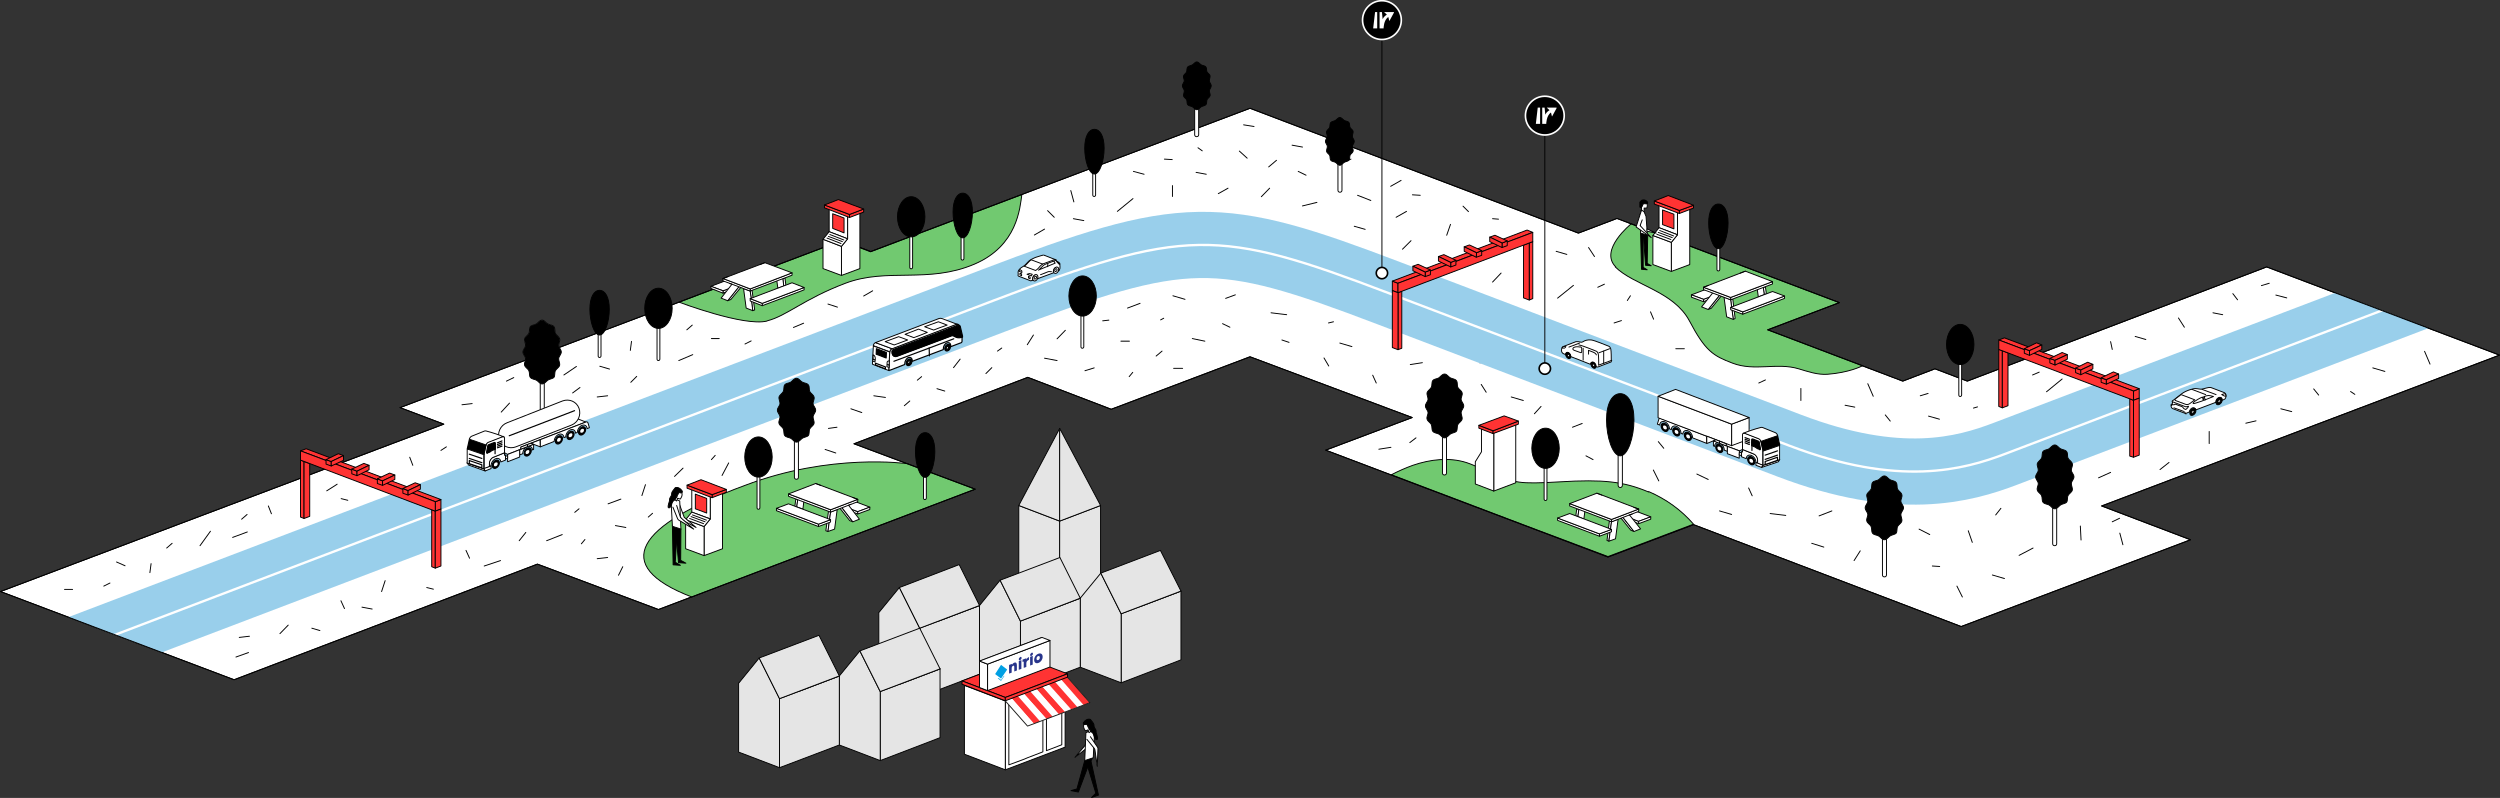 <?xml version="1.0" encoding="UTF-8"?>
<svg xmlns="http://www.w3.org/2000/svg" xmlns:xlink="http://www.w3.org/1999/xlink" version="1.1" viewBox="0 0 1057.4 337.5">
  <rect x="0" y="0" width="1057.4" height="337.5" fill="#333333" stroke="none"/>
  <defs>
    <style>
      .cls-1, .cls-2, .cls-3, .cls-4, .cls-5, .cls-6, .cls-7, .cls-8, .cls-9, .cls-10, .cls-11, .cls-12, .cls-13 {
        stroke: #000;
      }

      .cls-1, .cls-2, .cls-3, .cls-4, .cls-5, .cls-6, .cls-7, .cls-9, .cls-14, .cls-15, .cls-10, .cls-16, .cls-17, .cls-12, .cls-18, .cls-19, .cls-13 {
        stroke-linejoin: round;
      }

      .cls-1, .cls-2, .cls-3, .cls-4, .cls-5, .cls-6, .cls-7, .cls-9, .cls-14, .cls-10, .cls-16, .cls-12, .cls-18, .cls-13 {
        stroke-linecap: round;
      }

      .cls-1, .cls-2, .cls-5, .cls-7, .cls-9, .cls-12 {
        stroke-width: .4px;
      }

      .cls-1, .cls-20, .cls-13 {
        fill: #000;
      }

      .cls-2 {
        fill: #e5e5e5;
      }

      .cls-3 {
        stroke-width: .3px;
      }

      .cls-3, .cls-4, .cls-6, .cls-7, .cls-21, .cls-18, .cls-22 {
        fill: #fff;
      }

      .cls-4, .cls-10, .cls-13 {
        stroke-width: .5px;
      }

      .cls-23 {
        clip-path: url(#clippath);
      }

      .cls-5 {
        fill: #71c970;
      }

      .cls-6, .cls-8, .cls-14, .cls-18 {
        stroke-width: .4px;
      }

      .cls-24 {
        fill: #27348b;
      }

      .cls-24, .cls-25, .cls-20, .cls-26, .cls-22 {
        stroke-width: 0px;
      }

      .cls-8, .cls-14, .cls-15, .cls-10, .cls-11, .cls-16, .cls-27, .cls-17, .cls-12, .cls-19 {
        fill: none;
      }

      .cls-25, .cls-9 {
        fill: #f33;
      }

      .cls-14, .cls-18 {
        stroke: #1d1d1b;
      }

      .cls-15 {
        stroke-width: 12px;
      }

      .cls-15, .cls-17 {
        stroke: #99cfeb;
      }

      .cls-28 {
        clip-path: url(#clippath-1);
      }

      .cls-11, .cls-27 {
        stroke-width: .7px;
      }

      .cls-16, .cls-27, .cls-19 {
        stroke: #fff;
      }

      .cls-17 {
        stroke-width: 28px;
      }

      .cls-26 {
        fill: #009fe3;
      }

      .cls-19 {
        stroke-dasharray: 0 5;
        stroke-width: 14px;
      }
    </style>
    <clipPath id="clippath">
      <polygon class="cls-12" points="169.2 172.4 187.7 179.4 .2 250.2 99 287.5 227.3 238.6 278.5 257.8 412.4 206.9 361.2 187.7 434.7 159.6 470 173.1 528.7 150.9 597.3 176.6 560.7 190.4 680.1 235.6 716.3 221.9 829.5 265 926.5 228.3 888.9 214 1057.2 150.2 958.7 112.9 832.1 161.2 818.4 156 804.8 161.2 747.6 139.5 777.9 128 683.9 92.4 667.6 98.6 528.7 45.8 368.3 106.4 356 101.8 169.2 172.4"/>
    </clipPath>
    <clipPath id="clippath-1">
      <polygon class="cls-18" points="461 297.2 434.6 307.1 424.7 295.9 451 285.9 461 297.2"/>
    </clipPath>
  </defs>
  <g id="base_autoroute" data-name="base autoroute">
    <polygon class="cls-7" points="169.2 172.4 187.7 179.4 .2 250.2 99 287.5 227.3 238.6 278.5 257.8 412.4 206.9 361.2 187.7 434.7 159.6 470 173.1 528.7 150.9 597.3 176.6 560.7 190.4 680.1 235.6 716.3 221.9 829.5 265 926.5 228.3 888.9 214 1057.2 150.2 958.7 112.9 832.1 161.2 818.4 156 804.8 161.2 747.6 139.5 777.9 128 683.9 92.4 667.6 98.6 528.7 45.8 368.3 106.4 356 101.8 169.2 172.4"/>
  </g>
  <g id="motif_herbe" data-name="motif herbe">
    <line class="cls-12" x1="257.2" y1="213.1" x2="262.6" y2="211.1"/>
    <line class="cls-12" x1="99.8" y1="277.9" x2="105.1" y2="276"/>
    <line class="cls-12" x1="496.4" y1="155.8" x2="500.2" y2="155.8"/>
    <line class="cls-12" x1="261.6" y1="243.3" x2="263.4" y2="239.7"/>
    <line class="cls-12" x1="204.8" y1="239.4" x2="211.7" y2="237.1"/>
    <line class="cls-12" x1="266.6" y1="148.2" x2="267.1" y2="144.4"/>
    <line class="cls-12" x1="63.4" y1="242.2" x2="63.9" y2="238.4"/>
    <line class="cls-12" x1="180.5" y1="248.5" x2="183.3" y2="249.2"/>
    <line class="cls-12" x1="144.3" y1="210.9" x2="147.1" y2="211.6"/>
    <line class="cls-12" x1="114.8" y1="217.3" x2="113.5" y2="214"/>
    <line class="cls-12" x1="174.6" y1="196.8" x2="173.3" y2="193.4"/>
    <line class="cls-12" x1="138.2" y1="207.6" x2="142.6" y2="204.8"/>
    <line class="cls-12" x1="582.1" y1="162" x2="580.6" y2="158.7"/>
    <line class="cls-12" x1="741.1" y1="209.7" x2="739.6" y2="206.4"/>
    <line class="cls-12" x1="198.6" y1="236.1" x2="197.1" y2="232.8"/>
    <line class="cls-12" x1="145.7" y1="257.4" x2="144.2" y2="254.1"/>
    <line class="cls-12" x1="571.8" y1="146.6" x2="566.7" y2="145.1"/>
    <line class="cls-12" x1="847.8" y1="244.7" x2="842.7" y2="243.2"/>
    <line class="cls-12" x1="732.4" y1="217.6" x2="727.3" y2="216.1"/>
    <line class="cls-12" x1="1008.7" y1="157.1" x2="1003.6" y2="155.6"/>
    <line class="cls-12" x1="501.2" y1="126.6" x2="496.1" y2="125.1"/>
    <line class="cls-12" x1="771.4" y1="231.4" x2="766.3" y2="229.8"/>
    <line class="cls-12" x1="644.3" y1="169.4" x2="639.2" y2="167.9"/>
    <line class="cls-12" x1="611.9" y1="99.5" x2="613.5" y2="94.9"/>
    <line class="cls-12" x1="271.5" y1="209.6" x2="273" y2="205"/>
    <line class="cls-12" x1="161.4" y1="250.2" x2="162.9" y2="245.6"/>
    <line class="cls-12" x1="477.6" y1="159.3" x2="479.1" y2="157.5"/>
    <line class="cls-12" x1="300.9" y1="194.4" x2="302.5" y2="192.6"/>
    <line class="cls-12" x1="245.9" y1="230" x2="247.4" y2="228.2"/>
    <line class="cls-12" x1="242.2" y1="166.2" x2="245.3" y2="163.9"/>
    <line class="cls-12" x1="489" y1="150.6" x2="491.5" y2="148.5"/>
    <line class="cls-12" x1="596.3" y1="187.2" x2="598.9" y2="185.2"/>
    <line class="cls-12" x1="201.2" y1="186.8" x2="205.1" y2="182.9"/>
    <line class="cls-12" x1="186.5" y1="190.5" x2="188.8" y2="189"/>
    <line class="cls-12" x1="49.3" y1="237.7" x2="52.9" y2="239.3"/>
    <line class="cls-12" x1="98.4" y1="227.3" x2="104.6" y2="225"/>
    <line class="cls-12" x1="84.6" y1="230.8" x2="89" y2="224.7"/>
    <line class="cls-12" x1="102.2" y1="219.6" x2="104.5" y2="217.6"/>
    <line class="cls-12" x1="70.5" y1="231.8" x2="72.8" y2="229.8"/>
    <line class="cls-12" x1="231.2" y1="228.7" x2="237.8" y2="226.1"/>
    <line class="cls-12" x1="305.4" y1="201.1" x2="308.2" y2="195.8"/>
    <line class="cls-12" x1="212" y1="174.3" x2="215.5" y2="170.5"/>
    <line class="cls-12" x1="195.4" y1="171.2" x2="199.7" y2="170.7"/>
    <line class="cls-12" x1="215.8" y1="183.3" x2="220.1" y2="182.8"/>
    <line class="cls-12" x1="252.6" y1="236.3" x2="257" y2="235.8"/>
    <line class="cls-12" x1="101.2" y1="269.6" x2="105.5" y2="269.1"/>
    <line class="cls-12" x1="252.6" y1="167.9" x2="257" y2="167.4"/>
    <line class="cls-12" x1="214.2" y1="161.2" x2="217.3" y2="159.7"/>
    <line class="cls-12" x1="253.7" y1="154.9" x2="257.8" y2="156.1"/>
    <line class="cls-12" x1="350.2" y1="128.6" x2="354.2" y2="129.9"/>
    <line class="cls-12" x1="238.5" y1="158.6" x2="243.8" y2="155"/>
    <line class="cls-12" x1="300.9" y1="143.2" x2="304.2" y2="143.2"/>
    <line class="cls-12" x1="27.3" y1="249.3" x2="30.7" y2="249.3"/>
    <line class="cls-12" x1="290.5" y1="139.5" x2="292.8" y2="137.5"/>
    <line class="cls-12" x1="287.1" y1="152.5" x2="293" y2="150"/>
    <line class="cls-12" x1="315.1" y1="145.5" x2="317.7" y2="144.2"/>
    <line class="cls-12" x1="43.9" y1="247.9" x2="46.5" y2="246.6"/>
    <line class="cls-12" x1="266.8" y1="161.7" x2="269.3" y2="159.2"/>
    <line class="cls-12" x1="546.5" y1="61.4" x2="550.9" y2="62.2"/>
    <line class="cls-12" x1="153.1" y1="256.8" x2="157.4" y2="257.6"/>
    <line class="cls-12" x1="526" y1="52.8" x2="530.4" y2="53.5"/>
    <line class="cls-12" x1="338.3" y1="209.9" x2="342.7" y2="210.7"/>
    <line class="cls-12" x1="260.3" y1="222.3" x2="264.7" y2="223.1"/>
    <line class="cls-12" x1="243.1" y1="216.7" x2="244.9" y2="215.2"/>
    <line class="cls-12" x1="274.2" y1="218.7" x2="276" y2="217.1"/>
    <line class="cls-12" x1="388" y1="160.8" x2="389.8" y2="159.3"/>
    <line class="cls-12" x1="359.9" y1="172.9" x2="364.5" y2="174.5"/>
    <line class="cls-12" x1="349" y1="190.1" x2="353.5" y2="191.6"/>
    <line class="cls-12" x1="325.3" y1="151.8" x2="328.4" y2="149.5"/>
    <line class="cls-12" x1="335.6" y1="138.5" x2="339.9" y2="136.7"/>
    <line class="cls-12" x1="355.9" y1="142.1" x2="359.2" y2="141.6"/>
    <line class="cls-12" x1="365.3" y1="125.2" x2="369.1" y2="123"/>
    <line class="cls-12" x1="369.6" y1="167.4" x2="374.5" y2="168.1"/>
    <line class="cls-12" x1="350.4" y1="181.2" x2="354" y2="180.7"/>
    <line class="cls-12" x1="336.5" y1="220.8" x2="340.1" y2="220.3"/>
    <line class="cls-12" x1="382.5" y1="171.6" x2="384.8" y2="169.6"/>
    <line class="cls-12" x1="403.3" y1="155.5" x2="406.1" y2="151.9"/>
    <line class="cls-12" x1="219.6" y1="228.7" x2="222.4" y2="225.2"/>
    <line class="cls-12" x1="396.3" y1="164.4" x2="399.6" y2="165.4"/>
    <line class="cls-12" x1="131.9" y1="265.7" x2="135.3" y2="266.7"/>
    <line class="cls-12" x1="417" y1="158" x2="419.5" y2="155.5"/>
    <line class="cls-12" x1="344.8" y1="120" x2="349.7" y2="118.3"/>
    <line class="cls-12" x1="427.5" y1="112.3" x2="430.8" y2="110.8"/>
    <line class="cls-12" x1="495.9" y1="83.1" x2="495.9" y2="78.5"/>
    <line class="cls-12" x1="472.6" y1="89.4" x2="479.2" y2="84"/>
    <line class="cls-12" x1="658.8" y1="126.1" x2="665.5" y2="120.7"/>
    <line class="cls-12" x1="771.7" y1="205.2" x2="778.4" y2="199.9"/>
    <line class="cls-12" x1="434.5" y1="145.8" x2="437.1" y2="141.7"/>
    <line class="cls-12" x1="784.2" y1="237.1" x2="786.8" y2="233"/>
    <line class="cls-12" x1="428.4" y1="136.4" x2="433.5" y2="134.1"/>
    <line class="cls-12" x1="887.6" y1="202.1" x2="892.7" y2="199.8"/>
    <line class="cls-12" x1="441.8" y1="151.5" x2="447.1" y2="152.5"/>
    <line class="cls-12" x1="504.3" y1="143.2" x2="509.6" y2="144.3"/>
    <line class="cls-12" x1="421.9" y1="148.5" x2="423.7" y2="147.2"/>
    <line class="cls-12" x1="458.9" y1="156.8" x2="462.8" y2="155.6"/>
    <line class="cls-12" x1="447.1" y1="143.3" x2="450.6" y2="139.7"/>
    <line class="cls-12" x1="533.5" y1="83.2" x2="537" y2="79.6"/>
    <line class="cls-12" x1="593.2" y1="105.4" x2="596.8" y2="101.8"/>
    <line class="cls-12" x1="285.3" y1="201.5" x2="288.9" y2="198"/>
    <line class="cls-12" x1="118.4" y1="268" x2="121.9" y2="264.4"/>
    <line class="cls-12" x1="466.4" y1="135.7" x2="469" y2="135.4"/>
    <line class="cls-12" x1="476.9" y1="130.3" x2="482.2" y2="128.3"/>
    <line class="cls-12" x1="769.4" y1="218.2" x2="774.8" y2="216.1"/>
    <line class="cls-12" x1="474.1" y1="144.3" x2="477.7" y2="144.3"/>
    <line class="cls-12" x1="490.9" y1="135.3" x2="492.2" y2="134.6"/>
    <line class="cls-12" x1="454.2" y1="85.4" x2="452.9" y2="80.6"/>
    <line class="cls-12" x1="897.9" y1="230.4" x2="896.6" y2="225.5"/>
    <line class="cls-12" x1="510.2" y1="73.7" x2="505.9" y2="72.9"/>
    <line class="cls-12" x1="458.4" y1="93.3" x2="454" y2="92.5"/>
    <line class="cls-12" x1="443.1" y1="89.1" x2="445.9" y2="91.9"/>
    <line class="cls-12" x1="437.5" y1="99.4" x2="441.8" y2="96.9"/>
    <line class="cls-12" x1="590.5" y1="91.9" x2="594.9" y2="89.4"/>
    <line class="cls-12" x1="574.2" y1="82.6" x2="579.8" y2="84.8"/>
    <line class="cls-12" x1="682.7" y1="136.6" x2="685.8" y2="135.6"/>
    <line class="cls-12" x1="518.4" y1="126.2" x2="522.5" y2="124.7"/>
    <line class="cls-12" x1="665.1" y1="180.7" x2="669.2" y2="179.1"/>
    <line class="cls-12" x1="515.4" y1="115.7" x2="516.6" y2="112.7"/>
    <line class="cls-12" x1="536.5" y1="117" x2="540.3" y2="118.8"/>
    <line class="cls-12" x1="515.3" y1="81.9" x2="519.4" y2="79.6"/>
    <line class="cls-12" x1="508.5" y1="63.8" x2="506.7" y2="62.5"/>
    <line class="cls-12" x1="996" y1="166.8" x2="994.2" y2="165.6"/>
    <line class="cls-12" x1="536.6" y1="70.6" x2="539.9" y2="67.8"/>
    <line class="cls-12" x1="524.2" y1="63.9" x2="527.5" y2="66.9"/>
    <line class="cls-12" x1="416.6" y1="93" x2="419.9" y2="96.1"/>
    <line class="cls-12" x1="550.9" y1="87.1" x2="557" y2="85.6"/>
    <line class="cls-12" x1="549.1" y1="72.5" x2="552.4" y2="74.1"/>
    <line class="cls-12" x1="547" y1="113.7" x2="548.5" y2="117.8"/>
    <line class="cls-12" x1="517.1" y1="136.9" x2="520.2" y2="138.4"/>
    <line class="cls-12" x1="670.8" y1="192.8" x2="673.8" y2="194.4"/>
    <line class="cls-12" x1="542.2" y1="143.8" x2="545.2" y2="144.8"/>
    <line class="cls-12" x1="561.9" y1="136.6" x2="564" y2="136.1"/>
    <line class="cls-12" x1="537.6" y1="132.3" x2="544.2" y2="133.1"/>
    <line class="cls-12" x1="748.7" y1="217.2" x2="755.3" y2="218"/>
    <line class="cls-12" x1="597.4" y1="82.4" x2="600.7" y2="82.6"/>
    <line class="cls-12" x1="588.2" y1="78.8" x2="592.6" y2="76.3"/>
    <line class="cls-12" x1="492.5" y1="67.3" x2="495.8" y2="67.5"/>
    <line class="cls-12" x1="566.6" y1="69.1" x2="571.4" y2="67.3"/>
    <line class="cls-12" x1="631.3" y1="92.5" x2="633.8" y2="92.7"/>
    <line class="cls-12" x1="675.8" y1="121.5" x2="678.6" y2="120.2"/>
    <line class="cls-12" x1="743.9" y1="162" x2="746.7" y2="160.7"/>
    <line class="cls-12" x1="859.7" y1="158.6" x2="862.5" y2="157.4"/>
    <line class="cls-12" x1="658.2" y1="106.3" x2="662.7" y2="107.6"/>
    <line class="cls-12" x1="964.7" y1="172.9" x2="969.3" y2="174.1"/>
    <line class="cls-12" x1="903.1" y1="142.3" x2="907.6" y2="143.6"/>
    <line class="cls-12" x1="479.4" y1="72.5" x2="483.9" y2="73.7"/>
    <line class="cls-12" x1="572.8" y1="95.7" x2="577.4" y2="97"/>
    <line class="cls-12" x1="865.6" y1="165.7" x2="872.2" y2="160.3"/>
    <line class="cls-12" x1="815.7" y1="176" x2="820.3" y2="177.3"/>
    <line class="cls-12" x1="560" y1="151.4" x2="562" y2="154.8"/>
    <line class="cls-12" x1="626.5" y1="162.6" x2="628.6" y2="165.9"/>
    <line class="cls-12" x1="596.5" y1="154.2" x2="601.6" y2="153.4"/>
    <line class="cls-12" x1="583.2" y1="190" x2="588.3" y2="189.2"/>
    <line class="cls-12" x1="624.3" y1="149.1" x2="626" y2="153.5"/>
    <line class="cls-12" x1="635.2" y1="191.2" x2="638" y2="191.7"/>
    <line class="cls-12" x1="649" y1="175" x2="651.8" y2="171.9"/>
    <line class="cls-12" x1="682.3" y1="175" x2="686.6" y2="178.3"/>
    <line class="cls-12" x1="749.9" y1="192.8" x2="754.5" y2="192.8"/>
    <line class="cls-12" x1="717.7" y1="200.5" x2="722.5" y2="202.8"/>
    <line class="cls-12" x1="699.3" y1="198.8" x2="701.6" y2="203.4"/>
    <line class="cls-12" x1="827.7" y1="247.9" x2="830" y2="252.5"/>
    <line class="cls-12" x1="701.4" y1="186.8" x2="703.7" y2="189.6"/>
    <line class="cls-12" x1="734.8" y1="185.3" x2="736.5" y2="183.8"/>
    <line class="cls-12" x1="761.7" y1="169.4" x2="761.7" y2="164.3"/>
    <line class="cls-12" x1="934.4" y1="187.6" x2="934.4" y2="182.5"/>
    <path class="cls-12" d="M726.7,150.8"/>
    <line class="cls-12" x1="712.4" y1="147.5" x2="708.8" y2="147.5"/>
    <line class="cls-12" x1="699.4" y1="135" x2="698.1" y2="131.9"/>
    <line class="cls-12" x1="689.6" y1="125.1" x2="688.3" y2="127.1"/>
    <line class="cls-12" x1="674.4" y1="108.5" x2="671.9" y2="104.7"/>
    <line class="cls-12" x1="923.9" y1="138.4" x2="921.4" y2="134.5"/>
    <line class="cls-12" x1="729.8" y1="144" x2="727.3" y2="140.2"/>
    <line class="cls-12" x1="618.8" y1="87.2" x2="621.1" y2="89.5"/>
    <line class="cls-12" x1="797.4" y1="175.5" x2="799.5" y2="178.1"/>
    <line class="cls-12" x1="978.6" y1="164.5" x2="980.7" y2="167.1"/>
    <line class="cls-12" x1="768.3" y1="154.6" x2="772.7" y2="153.6"/>
    <line class="cls-12" x1="949.9" y1="179" x2="954.2" y2="178"/>
    <line class="cls-12" x1="790" y1="162.3" x2="792.3" y2="167.6"/>
    <line class="cls-12" x1="962.6" y1="124.8" x2="967.2" y2="126"/>
    <line class="cls-12" x1="944.4" y1="124.2" x2="946.4" y2="126.8"/>
    <line class="cls-12" x1="1025.5" y1="148.6" x2="1027.8" y2="154"/>
    <line class="cls-12" x1="780.4" y1="171.4" x2="784.5" y2="172.2"/>
    <line class="cls-12" x1="936" y1="132.3" x2="940.1" y2="133.1"/>
    <line class="cls-12" x1="893.4" y1="147.8" x2="892.7" y2="144.5"/>
    <line class="cls-12" x1="812.2" y1="167.4" x2="815.5" y2="166.4"/>
    <line class="cls-12" x1="956.5" y1="120.8" x2="959.8" y2="119.8"/>
    <line class="cls-12" x1="817.3" y1="239.4" x2="820.4" y2="239.6"/>
    <line class="cls-12" x1="834.7" y1="172.6" x2="836.4" y2="172.1"/>
    <line class="cls-12" x1="913.6" y1="198.6" x2="917.4" y2="195.6"/>
    <line class="cls-12" x1="811.7" y1="223.8" x2="816.2" y2="226.1"/>
    <line class="cls-12" x1="844.1" y1="217.8" x2="846.3" y2="215"/>
    <line class="cls-12" x1="832.5" y1="224.5" x2="834.2" y2="229.4"/>
    <line class="cls-12" x1="789.8" y1="206.3" x2="793.3" y2="208.8"/>
    <line class="cls-12" x1="854" y1="234.9" x2="859.9" y2="231.8"/>
    <line class="cls-12" x1="880.2" y1="228.4" x2="879.9" y2="222.5"/>
    <line class="cls-12" x1="893.4" y1="220.7" x2="896.5" y2="219.2"/>
    <line class="cls-12" x1="631.3" y1="119.3" x2="634.9" y2="115.5"/>
  </g>
  <g id="aires">
    <path class="cls-5" d="M697.3,208.1c-10.6-4.5-19.4-5.4-37.5-4.3s-18.6.2-27.2-2.9c-4.2-1.5-8-3.8-12.2-5.2-7.4-2.4-15.5-1.4-22.8,1.1-3.1,1.1-6.2,2.5-9.1,4l61.5,23.3,16,6,14.1,5.3,36.2-13.7c-5.2-6-11.6-10.6-19-13.8Z"/>
    <path class="cls-5" d="M324.5,135.7c8.3-2.1,15.4-9.2,33.1-15.9s34.9.3,54.6-8.1c18.2-7.8,19.2-23.8,20-29.4l-64,24.2-12.3-4.7-68.7,26s27.4,10.4,37.2,8Z"/>
    <path class="cls-5" d="M383.6,196.1s-32.3-4.6-68.5,9.2c-45.7,16.8-57.4,33.8-22.5,47.2l119.9-45.6-28.9-10.8Z"/>
    <path class="cls-5" d="M683.2,112.9c7.8,7.8,24.7,10.2,31.4,22.9s10,14.7,18.2,17.8c9.4,3.6,18.7-.4,28,2.4,4,1.2,8,2.6,12.2,2.3,9-.7,14.2-3.3,14.8-3.6l-40.1-15.2,30.3-11.5-88.1-33.3s-13.7,11-6.5,18.2Z"/>
  </g>
  <g id="route">
    <g>
      <g class="cls-23">
        <g>
          <path class="cls-17" d="M-6.3,289.4s160-60.9,189.5-72.1c67.2-25.6,207.5-79,237.1-90.2,81.1-30.9,94.7-30.7,167.1-3.1,40.6,15.5,123,46.8,169.4,64.5s73.7,10.2,91.5,3.4l207-78.8"/>
          <path class="cls-19" d="M-6.3,289.4s160-60.9,189.5-72.1c67.2-25.6,207.5-79,237.1-90.2,81.1-30.9,94.7-30.7,167.1-3.1,40.6,15.5,123,46.8,169.4,64.5s73.7,10.2,91.5,3.4l207-78.8"/>
          <path class="cls-15" d="M-6.3,289.4s160-60.9,189.5-72.1c67.2-25.6,207.5-79,237.1-90.2,81.1-30.9,94.7-30.7,167.1-3.1,40.6,15.5,123,46.8,169.4,64.5s73.7,10.2,91.5,3.4l207-78.8"/>
          <path class="cls-16" d="M-6.3,289.4s160-60.9,189.5-72.1c67.2-25.6,207.5-79,237.1-90.2,81.1-30.9,94.7-30.7,167.1-3.1,40.6,15.5,123,46.8,169.4,64.5s73.7,10.2,91.5,3.4l207-78.8"/>
        </g>
      </g>
      <polygon class="cls-12" points="169.2 172.4 187.7 179.4 .2 250.2 99 287.5 227.3 238.6 278.5 257.8 412.4 206.9 361.2 187.7 434.7 159.6 470 173.1 528.7 150.9 597.3 176.6 560.7 190.4 680.1 235.6 716.3 221.9 829.5 265 926.5 228.3 888.9 214 1057.2 150.2 958.7 112.9 832.1 161.2 818.4 156 804.8 161.2 747.6 139.5 777.9 128 683.9 92.4 667.6 98.6 528.7 45.8 368.3 106.4 356 101.8 169.2 172.4"/>
    </g>
  </g>
  <g id="arbres">
    <g>
      <path class="cls-7" d="M684.4,188.3v17c0,.5.4.9.9.9s.9-.4.9-.9v-17h-1.8Z"/>
      <path class="cls-1" d="M691.1,177.6c0,7.3-2.6,15.2-5.8,15.2s-5.8-7.9-5.8-15.2,2.6-11.1,5.8-11.1,5.8,3.9,5.8,11.1Z"/>
    </g>
    <g>
      <path class="cls-7" d="M253,138.5v12.1c0,.4.3.6.6.6s.6-.3.6-.6v-12.1h-1.3Z"/>
      <path class="cls-1" d="M257.7,130.8c0,5.2-1.8,10.9-4.1,10.9s-4.1-5.7-4.1-10.9,1.8-8,4.1-8,4.1,2.8,4.1,8Z"/>
    </g>
    <g>
      <path class="cls-7" d="M462.2,70.4v12.1c0,.4.3.6.6.6s.6-.3.6-.6v-12.1h-1.3Z"/>
      <path class="cls-1" d="M467,62.7c0,5.2-1.8,10.9-4.1,10.9s-4.1-5.7-4.1-10.9,1.8-8,4.1-8,4.1,2.8,4.1,8Z"/>
    </g>
    <g>
      <path class="cls-7" d="M406.5,97.3v12.1c0,.4.3.6.6.6s.6-.3.6-.6v-12.1h-1.3Z"/>
      <path class="cls-1" d="M411.3,89.7c0,5.2-1.8,10.9-4.1,10.9s-4.1-5.7-4.1-10.9,1.8-8,4.1-8,4.1,2.8,4.1,8Z"/>
    </g>
    <g>
      <path class="cls-7" d="M384.8,98.1v15c0,.4.3.6.6.6s.6-.3.6-.6v-15h-1.3Z"/>
      <ellipse class="cls-1" cx="385.4" cy="91.7" rx="5.8" ry="8.5"/>
    </g>
    <g>
      <path class="cls-7" d="M277.9,136.9v15c0,.4.3.6.6.6s.6-.3.6-.6v-15h-1.3Z"/>
      <ellipse class="cls-1" cx="278.5" cy="130.4" rx="5.8" ry="8.5"/>
    </g>
    <g>
      <path class="cls-7" d="M828.5,152.1v15c0,.4.3.6.6.6s.6-.3.6-.6v-15h-1.3Z"/>
      <ellipse class="cls-1" cx="829.1" cy="145.7" rx="5.8" ry="8.5"/>
    </g>
    <g>
      <path class="cls-7" d="M457.2,131.7v15c0,.4.3.6.6.6s.6-.3.6-.6v-15h-1.3Z"/>
      <ellipse class="cls-1" cx="457.9" cy="125.2" rx="5.8" ry="8.5"/>
    </g>
    <g>
      <path class="cls-7" d="M653.1,196.1v15c0,.4.3.6.6.6s.6-.3.6-.6v-15h-1.3Z"/>
      <ellipse class="cls-1" cx="653.7" cy="189.6" rx="5.8" ry="8.5"/>
    </g>
    <g>
      <path class="cls-7" d="M610.9,167.4h.1c.4,0,.8.3.8.8v32.8h-1.7v-32.8c0-.4.3-.8.8-.8Z" transform="translate(1221.9 368.3) rotate(180)"/>
      <g>
        <path class="cls-22" d="M619.1,171.7c0,.9-1,1.8-1.1,2.7s.6,2,.4,2.9-1.4,1.5-1.8,2.3-.1,2.2-.6,2.8-1.9.7-2.6,1.2-1.4,1.6-2.4,1.6-1.5-1.1-2.4-1.6c-.7-.4-2-.4-2.6-1.2-.5-.7-.2-1.9-.6-2.8s-1.5-1.3-1.8-2.3.5-1.9.4-2.9c-.1-.9-1.1-1.7-1.1-2.7s1-1.8,1.1-2.7-.6-2-.4-2.9c.3-.9,1.4-1.5,1.8-2.3s.1-2.2.6-2.8c.6-.8,1.9-.7,2.6-1.2s1.4-1.6,2.4-1.6,1.5,1.1,2.4,1.6,2,.4,2.6,1.2.2,1.9.6,2.8,1.5,1.3,1.8,2.3-.5,1.9-.4,2.9c.1.9,1.1,1.7,1.1,2.7Z"/>
        <path class="cls-1" d="M619.1,171.7c0,.9-1,1.8-1.1,2.7s.6,2,.4,2.9-1.4,1.5-1.8,2.3-.1,2.2-.6,2.8-1.9.7-2.6,1.2-1.4,1.6-2.4,1.6-1.5-1.1-2.4-1.6c-.7-.4-2-.4-2.6-1.2-.5-.7-.2-1.9-.6-2.8s-1.5-1.3-1.8-2.3.5-1.9.4-2.9c-.1-.9-1.1-1.7-1.1-2.7s1-1.8,1.1-2.7-.6-2-.4-2.9c.3-.9,1.4-1.5,1.8-2.3s.1-2.2.6-2.8c.6-.8,1.9-.7,2.6-1.2s1.4-1.6,2.4-1.6,1.5,1.1,2.4,1.6,2,.4,2.6,1.2.2,1.9.6,2.8,1.5,1.3,1.8,2.3-.5,1.9-.4,2.9c.1.9,1.1,1.7,1.1,2.7Z"/>
      </g>
    </g>
    <g>
      <path class="cls-7" d="M869,197.4h.1c.4,0,.8.3.8.8v32.8h-1.7v-32.8c0-.4.3-.8.8-.8Z" transform="translate(1738.1 428.2) rotate(180)"/>
      <g>
        <path class="cls-22" d="M877.2,201.7c0,.9-1,1.8-1.1,2.7s.6,2,.4,2.9-1.4,1.5-1.8,2.3-.1,2.2-.6,2.8-1.9.7-2.6,1.2-1.4,1.6-2.4,1.6-1.5-1.1-2.4-1.6c-.7-.4-2-.4-2.6-1.2-.5-.7-.2-1.9-.6-2.8s-1.5-1.3-1.8-2.3.5-1.9.4-2.9c-.1-.9-1.1-1.7-1.1-2.7s1-1.8,1.1-2.7-.6-2-.4-2.9c.3-.9,1.4-1.5,1.8-2.3s.1-2.2.6-2.8c.6-.8,1.9-.7,2.6-1.2s1.4-1.6,2.4-1.6,1.5,1.1,2.4,1.6,2,.4,2.6,1.2.2,1.9.6,2.8c.4.8,1.5,1.3,1.8,2.3s-.5,1.9-.4,2.9c.1.9,1.1,1.7,1.1,2.7Z"/>
        <path class="cls-1" d="M877.2,201.7c0,.9-1,1.8-1.1,2.7s.6,2,.4,2.9-1.4,1.5-1.8,2.3-.1,2.2-.6,2.8-1.9.7-2.6,1.2-1.4,1.6-2.4,1.6-1.5-1.1-2.4-1.6c-.7-.4-2-.4-2.6-1.2-.5-.7-.2-1.9-.6-2.8s-1.5-1.3-1.8-2.3.5-1.9.4-2.9c-.1-.9-1.1-1.7-1.1-2.7s1-1.8,1.1-2.7-.6-2-.4-2.9c.3-.9,1.4-1.5,1.8-2.3s.1-2.2.6-2.8c.6-.8,1.9-.7,2.6-1.2s1.4-1.6,2.4-1.6,1.5,1.1,2.4,1.6,2,.4,2.6,1.2.2,1.9.6,2.8c.4.8,1.5,1.3,1.8,2.3s-.5,1.9-.4,2.9c.1.9,1.1,1.7,1.1,2.7Z"/>
      </g>
    </g>
    <g>
      <path class="cls-7" d="M506.2,37.1h.1c.4,0,.8.3.8.8v19.9h-1.7v-19.9c0-.4.3-.8.8-.8Z" transform="translate(1012.4 94.9) rotate(180)"/>
      <path class="cls-1" d="M512.3,36.3c0,.7-.7,1.4-.8,2s.5,1.5.3,2.2-1.1,1.1-1.3,1.7,0,1.6-.5,2.1-1.4.5-2,.9-1.1,1.2-1.8,1.2-1.2-.8-1.8-1.2-1.5-.3-2-.9-.2-1.5-.5-2.1-1.2-1-1.3-1.7.4-1.5.3-2.2-.8-1.3-.8-2,.7-1.4.8-2-.5-1.5-.3-2.2c.2-.7,1.1-1.1,1.3-1.7s0-1.6.5-2.1,1.4-.5,2-.9,1.1-1.2,1.8-1.2,1.2.8,1.8,1.2,1.5.3,2,.9.2,1.5.5,2.1,1.2,1,1.3,1.7-.4,1.5-.3,2.2.8,1.3.8,2Z"/>
    </g>
    <g>
      <path class="cls-7" d="M566.6,60.6h.1c.4,0,.8.3.8.8v19.9h-1.7v-19.9c0-.4.3-.8.8-.8Z" transform="translate(1133.4 141.9) rotate(-180)"/>
      <path class="cls-1" d="M572.8,59.8c0,.7-.7,1.4-.8,2s.5,1.5.3,2.2-1.1,1.1-1.3,1.7,0,1.6-.5,2.1-1.4.5-2,.9-1.1,1.2-1.8,1.2-1.2-.8-1.8-1.2-1.5-.3-2-.9-.2-1.5-.5-2.1-1.2-1-1.3-1.7.4-1.5.3-2.2-.8-1.3-.8-2,.7-1.4.8-2-.5-1.5-.3-2.2c.2-.7,1.1-1.1,1.3-1.7s0-1.6.5-2.1,1.4-.5,2-.9,1.1-1.2,1.8-1.2,1.2.8,1.8,1.2,1.5.3,2,.9.2,1.5.5,2.1,1.2,1,1.3,1.7-.4,1.5-.3,2.2.8,1.3.8,2Z"/>
    </g>
    <g>
      <path class="cls-7" d="M336.9,169.2h.1c.4,0,.8.3.8.8v32.8h-1.7v-32.8c0-.4.3-.8.8-.8Z" transform="translate(673.8 371.9) rotate(180)"/>
      <g>
        <path class="cls-22" d="M345,173.5c0,.9-1,1.8-1.1,2.7s.6,2,.4,2.9-1.4,1.5-1.8,2.3-.1,2.2-.6,2.8-1.9.7-2.6,1.2-1.4,1.6-2.4,1.6-1.5-1.1-2.4-1.6c-.7-.4-2-.4-2.6-1.2-.5-.7-.2-1.9-.6-2.8s-1.5-1.3-1.8-2.3.5-1.9.4-2.9c-.1-.9-1.1-1.7-1.1-2.7s1-1.8,1.1-2.7-.6-2-.4-2.9c.3-.9,1.4-1.5,1.8-2.3s.1-2.2.6-2.8c.6-.8,1.9-.7,2.6-1.2s1.4-1.6,2.4-1.6,1.5,1.1,2.4,1.6,2,.4,2.6,1.2.2,1.9.6,2.8c.4.8,1.5,1.3,1.8,2.3s-.5,1.9-.4,2.9c.1.9,1.1,1.7,1.1,2.7Z"/>
        <path class="cls-1" d="M345,173.5c0,.9-1,1.8-1.1,2.7s.6,2,.4,2.9-1.4,1.5-1.8,2.3-.1,2.2-.6,2.8-1.9.7-2.6,1.2-1.4,1.6-2.4,1.6-1.5-1.1-2.4-1.6c-.7-.4-2-.4-2.6-1.2-.5-.7-.2-1.9-.6-2.8s-1.5-1.3-1.8-2.3.5-1.9.4-2.9c-.1-.9-1.1-1.7-1.1-2.7s1-1.8,1.1-2.7-.6-2-.4-2.9c.3-.9,1.4-1.5,1.8-2.3s.1-2.2.6-2.8c.6-.8,1.9-.7,2.6-1.2s1.4-1.6,2.4-1.6,1.5,1.1,2.4,1.6,2,.4,2.6,1.2.2,1.9.6,2.8c.4.8,1.5,1.3,1.8,2.3s-.5,1.9-.4,2.9c.1.9,1.1,1.7,1.1,2.7Z"/>
      </g>
    </g>
    <g>
      <path class="cls-7" d="M796.9,210.4h.1c.4,0,.8.3.8.8v32.8h-1.7v-32.8c0-.4.3-.8.8-.8Z" transform="translate(1594 454.4) rotate(180)"/>
      <g>
        <path class="cls-22" d="M805.1,214.8c0,.9-1,1.8-1.1,2.7s.6,2,.4,2.9-1.4,1.5-1.8,2.3-.1,2.2-.6,2.8-1.9.7-2.6,1.2-1.4,1.6-2.4,1.6-1.5-1.1-2.4-1.6-2-.4-2.6-1.2c-.5-.7-.2-1.9-.6-2.8s-1.5-1.3-1.8-2.3.5-1.9.4-2.9c-.1-.9-1.1-1.7-1.1-2.7s1-1.8,1.1-2.7-.6-2-.4-2.9c.3-.9,1.4-1.5,1.8-2.3s.1-2.2.6-2.8c.6-.8,1.9-.7,2.6-1.2s1.4-1.6,2.4-1.6,1.5,1.1,2.4,1.6,2,.4,2.6,1.2.2,1.9.6,2.8c.4.8,1.5,1.3,1.8,2.3s-.5,1.9-.4,2.9c.1.9,1.1,1.7,1.1,2.7Z"/>
        <path class="cls-1" d="M805.1,214.8c0,.9-1,1.8-1.1,2.7s.6,2,.4,2.9-1.4,1.5-1.8,2.3-.1,2.2-.6,2.8-1.9.7-2.6,1.2-1.4,1.6-2.4,1.6-1.5-1.1-2.4-1.6-2-.4-2.6-1.2c-.5-.7-.2-1.9-.6-2.8s-1.5-1.3-1.8-2.3.5-1.9.4-2.9c-.1-.9-1.1-1.7-1.1-2.7s1-1.8,1.1-2.7-.6-2-.4-2.9c.3-.9,1.4-1.5,1.8-2.3s.1-2.2.6-2.8c.6-.8,1.9-.7,2.6-1.2s1.4-1.6,2.4-1.6,1.5,1.1,2.4,1.6,2,.4,2.6,1.2.2,1.9.6,2.8c.4.8,1.5,1.3,1.8,2.3s-.5,1.9-.4,2.9c.1.9,1.1,1.7,1.1,2.7Z"/>
      </g>
    </g>
    <g>
      <path class="cls-7" d="M229.2,144.6h.1c.4,0,.8.3.8.8v32.8h-1.7v-32.8c0-.4.3-.8.8-.8Z" transform="translate(458.6 322.7) rotate(180)"/>
      <g>
        <path class="cls-22" d="M237.4,148.9c0,.9-1,1.8-1.1,2.7s.6,2,.4,2.9-1.4,1.5-1.8,2.3-.1,2.2-.6,2.8-1.9.7-2.6,1.2-1.4,1.6-2.4,1.6-1.5-1.1-2.4-1.6c-.7-.4-2-.4-2.6-1.2-.5-.7-.2-1.9-.6-2.8s-1.5-1.3-1.8-2.3.5-1.9.4-2.9c-.1-.9-1.1-1.7-1.1-2.7s1-1.8,1.1-2.7-.6-2-.4-2.9c.3-.9,1.4-1.5,1.8-2.3s.1-2.2.6-2.8c.6-.8,1.9-.7,2.6-1.2s1.4-1.6,2.4-1.6,1.5,1.1,2.4,1.6,2,.4,2.6,1.2.2,1.9.6,2.8c.4.8,1.5,1.3,1.8,2.3s-.5,1.9-.4,2.9c.1.9,1.1,1.7,1.1,2.7Z"/>
        <path class="cls-1" d="M237.4,148.9c0,.9-1,1.8-1.1,2.7s.6,2,.4,2.9-1.4,1.5-1.8,2.3-.1,2.2-.6,2.8-1.9.7-2.6,1.2-1.4,1.6-2.4,1.6-1.5-1.1-2.4-1.6c-.7-.4-2-.4-2.6-1.2-.5-.7-.2-1.9-.6-2.8s-1.5-1.3-1.8-2.3.5-1.9.4-2.9c-.1-.9-1.1-1.7-1.1-2.7s1-1.8,1.1-2.7-.6-2-.4-2.9c.3-.9,1.4-1.5,1.8-2.3s.1-2.2.6-2.8c.6-.8,1.9-.7,2.6-1.2s1.4-1.6,2.4-1.6,1.5,1.1,2.4,1.6,2,.4,2.6,1.2.2,1.9.6,2.8c.4.8,1.5,1.3,1.8,2.3s-.5,1.9-.4,2.9c.1.9,1.1,1.7,1.1,2.7Z"/>
      </g>
    </g>
    <g>
      <path class="cls-7" d="M390.6,198.6v12.1c0,.4.3.6.6.6s.6-.3.6-.6v-12.1h-1.3Z"/>
      <path class="cls-1" d="M395.4,191c0,5.2-1.8,10.9-4.1,10.9s-4.1-5.7-4.1-10.9,1.8-8,4.1-8,4.1,2.8,4.1,8Z"/>
    </g>
    <g>
      <path class="cls-7" d="M320.2,199.8v15c0,.4.3.6.6.6s.6-.3.6-.6v-15h-1.3Z"/>
      <ellipse class="cls-1" cx="320.8" cy="193.3" rx="5.8" ry="8.5"/>
    </g>
    <g>
      <path class="cls-7" d="M726.2,101.9v12.1c0,.4.3.6.6.6s.6-.3.6-.6v-12.1h-1.3Z"/>
      <path class="cls-1" d="M730.9,94.3c0,5.2-1.8,10.9-4.1,10.9s-4.1-5.7-4.1-10.9,1.8-8,4.1-8,4.1,2.8,4.1,8Z"/>
    </g>
  </g>
  <g id="camping">
    <g>
      <polygon class="cls-6" points="667.8 215.5 666.9 215.2 666.5 218.2 667.4 218.5 667.8 215.5"/>
      <polygon class="cls-6" points="667.8 215.5 667.4 218.5 669.9 219.5 670.6 214.4 667.8 215.5"/>
      <polygon class="cls-6" points="693.1 220.5 675.4 213.8 675.4 214.8 693.1 221.5 693.1 220.5"/>
      <polygon class="cls-6" points="680.5 211.9 675.4 213.8 693.1 220.5 698.2 218.6 680.5 211.9"/>
      <polygon class="cls-6" points="681.6 220.7 680.7 220.4 679.7 228.6 680.5 228.9 681.6 220.7"/>
      <polygon class="cls-6" points="686.4 218.8 685.1 218.5 689.8 224.3 691.1 224.8 686.4 218.8"/>
      <polygon class="cls-6" points="681.6 220.7 680.5 228.9 683.3 227.9 684.4 219.6 681.6 220.7"/>
      <polyline class="cls-6" points="686.4 218.8 691.1 224.8 693.9 223.7 689.2 217.8"/>
      <polygon class="cls-6" points="681.6 219.7 663.9 213 663.9 214 681.6 220.7 681.6 219.7"/>
      <polygon class="cls-6" points="681.6 219.7 681.6 220.7 693.1 216.3 693.1 215.3 681.6 219.7"/>
      <polygon class="cls-6" points="663.9 213 681.6 219.7 693.1 215.3 675.4 208.6 663.9 213"/>
      <line class="cls-6" x1="693.1" y1="215.3" x2="691" y2="214.6"/>
      <line class="cls-6" x1="677.5" y1="209.4" x2="675.4" y2="208.6"/>
      <g>
        <polygon class="cls-6" points="676.5 225.8 658.8 219.1 658.8 220.1 676.5 226.8 676.5 225.8"/>
        <line class="cls-6" x1="689.2" y1="217.8" x2="690.3" y2="217.5"/>
      </g>
      <polygon class="cls-6" points="676.5 225.8 676.5 226.8 681.6 224.9 681.6 223.9 676.5 225.8"/>
      <polygon class="cls-6" points="693.1 220.5 693.1 221.5 698.2 219.6 698.2 218.6 693.1 220.5"/>
      <polygon class="cls-6" points="663.9 217.2 658.8 219.1 676.5 225.8 681.6 223.9 663.9 217.2"/>
    </g>
    <g>
      <polygon class="cls-6" points="331.1 117.9 332 117.6 332.4 120.6 331.5 121 331.1 117.9"/>
      <polygon class="cls-6" points="331.1 117.9 331.5 121 329 121.9 328.3 116.9 331.1 117.9"/>
      <polygon class="cls-6" points="305.8 123 323.5 116.3 323.5 117.3 305.8 124 305.8 123"/>
      <polygon class="cls-6" points="318.4 114.3 323.5 116.3 305.8 123 300.7 121.1 318.4 114.3"/>
      <polygon class="cls-6" points="317.3 123.1 318.1 122.8 319.2 131.1 318.4 131.4 317.3 123.1"/>
      <polygon class="cls-6" points="312.5 121.3 313.8 121 309.1 126.7 307.8 127.2 312.5 121.3"/>
      <polygon class="cls-6" points="317.3 123.1 318.4 131.4 315.6 130.3 314.5 122.1 317.3 123.1"/>
      <polyline class="cls-6" points="312.5 121.3 307.8 127.2 305 126.1 309.6 120.2"/>
      <polygon class="cls-6" points="317.3 122.2 335 115.4 335 116.4 317.3 123.1 317.3 122.2"/>
      <polygon class="cls-6" points="317.3 122.2 317.3 123.1 305.8 118.8 305.8 117.8 317.3 122.2"/>
      <polygon class="cls-6" points="335 115.4 317.3 122.2 305.8 117.8 323.5 111.1 335 115.4"/>
      <line class="cls-6" x1="305.8" y1="117.8" x2="307.9" y2="117"/>
      <line class="cls-6" x1="321.4" y1="111.9" x2="323.5" y2="111.1"/>
      <g>
        <polygon class="cls-6" points="322.4 128.3 340.1 121.6 340.1 122.6 322.4 129.3 322.4 128.3"/>
        <line class="cls-6" x1="309.6" y1="120.2" x2="308.6" y2="119.9"/>
      </g>
      <polygon class="cls-6" points="322.4 128.3 322.4 129.3 317.3 127.3 317.3 126.3 322.4 128.3"/>
      <polygon class="cls-6" points="305.8 123 305.8 124 300.7 122 300.7 121.1 305.8 123"/>
      <polygon class="cls-6" points="335 119.6 340.1 121.6 322.4 128.3 317.3 126.3 335 119.6"/>
    </g>
    <g>
      <polygon class="cls-6" points="337.4 211.4 336.6 211.1 336.2 214.1 337 214.4 337.4 211.4"/>
      <polygon class="cls-6" points="337.4 211.4 337 214.4 339.6 215.3 340.2 210.3 337.4 211.4"/>
      <polygon class="cls-6" points="362.8 216.4 345 209.7 345 210.7 362.8 217.4 362.8 216.4"/>
      <polygon class="cls-6" points="350.1 207.8 345 209.7 362.8 216.4 367.9 214.5 350.1 207.8"/>
      <polygon class="cls-6" points="351.3 216.6 350.4 216.3 349.3 224.5 350.2 224.8 351.3 216.6"/>
      <polygon class="cls-6" points="356.1 214.7 354.8 214.4 359.4 220.2 360.7 220.7 356.1 214.7"/>
      <polygon class="cls-6" points="351.3 216.6 350.2 224.8 353 223.8 354.1 215.5 351.3 216.6"/>
      <polyline class="cls-6" points="356.1 214.7 360.7 220.7 363.5 219.6 358.9 213.7"/>
      <polygon class="cls-6" points="351.3 215.6 333.5 208.9 333.5 209.9 351.3 216.6 351.3 215.6"/>
      <polygon class="cls-6" points="351.3 215.6 351.3 216.6 362.8 212.2 362.8 211.2 351.3 215.6"/>
      <polygon class="cls-6" points="333.5 208.9 351.3 215.6 362.8 211.2 345 204.5 333.5 208.9"/>
      <line class="cls-6" x1="362.8" y1="211.2" x2="360.7" y2="210.4"/>
      <line class="cls-6" x1="347.1" y1="205.3" x2="345" y2="204.5"/>
      <g>
        <polygon class="cls-6" points="346.2 221.7 328.4 215 328.4 216 346.2 222.7 346.2 221.7"/>
        <line class="cls-6" x1="358.9" y1="213.7" x2="359.9" y2="213.3"/>
      </g>
      <polygon class="cls-6" points="346.2 221.7 346.2 222.7 351.3 220.8 351.3 219.8 346.2 221.7"/>
      <polygon class="cls-6" points="362.8 216.4 362.8 217.4 367.9 215.5 367.9 214.5 362.8 216.4"/>
      <polygon class="cls-6" points="333.5 213.1 328.4 215 346.2 221.7 351.3 219.8 333.5 213.1"/>
    </g>
    <g>
      <polygon class="cls-6" points="745.8 121.6 746.7 121.3 747.1 124.3 746.2 124.6 745.8 121.6"/>
      <polygon class="cls-6" points="745.8 121.6 746.2 124.6 743.7 125.6 743 120.5 745.8 121.6"/>
      <polygon class="cls-6" points="720.5 126.6 738.2 119.9 738.2 120.9 720.5 127.6 720.5 126.6"/>
      <polygon class="cls-6" points="733.1 118 738.2 119.9 720.5 126.6 715.4 124.7 733.1 118"/>
      <polygon class="cls-6" points="732 126.8 732.9 126.5 733.9 134.7 733.1 135.1 732 126.8"/>
      <polygon class="cls-6" points="727.2 125 728.5 124.6 723.8 130.4 722.5 130.9 727.2 125"/>
      <polygon class="cls-6" points="732 126.8 733.1 135.1 730.3 134 729.2 125.7 732 126.8"/>
      <polyline class="cls-6" points="727.2 125 722.5 130.9 719.7 129.8 724.4 123.9"/>
      <polygon class="cls-6" points="732 125.8 749.7 119.1 749.7 120.1 732 126.8 732 125.8"/>
      <polygon class="cls-6" points="732 125.8 732 126.8 720.5 122.5 720.5 121.5 732 125.8"/>
      <polygon class="cls-6" points="749.7 119.1 732 125.8 720.5 121.5 738.2 114.7 749.7 119.1"/>
      <line class="cls-6" x1="720.5" y1="121.5" x2="722.6" y2="120.7"/>
      <line class="cls-6" x1="736.1" y1="115.5" x2="738.2" y2="114.7"/>
      <g>
        <polygon class="cls-6" points="737.1 131.9 754.8 125.2 754.8 126.2 737.1 132.9 737.1 131.9"/>
        <path class="cls-6" d="M723.3,123.6"/>
        <path class="cls-6" d="M724.4,123.9"/>
      </g>
      <polygon class="cls-6" points="737.1 131.9 737.1 132.9 732 131 732 130 737.1 131.9"/>
      <polygon class="cls-6" points="720.5 126.6 720.5 127.6 715.4 125.7 715.4 124.7 720.5 126.6"/>
      <polygon class="cls-6" points="749.7 123.3 754.8 125.2 737.1 131.9 732 130 749.7 123.3"/>
    </g>
  </g>
  <g id="bornes">
    <g>
      <polygon class="cls-7" points="631.8 207.7 641.1 204.2 641.1 179.5 631.8 183 631.8 207.7"/>
      <polygon class="cls-7" points="624 204.7 631.8 207.7 631.8 207.7 631.8 183 626.6 181 626.6 191.1 624 195.3 624 204.7"/>
      <polygon class="cls-9" points="625.5 181.1 631.5 183.4 631.5 182.2 625.5 179.9 625.5 181.1"/>
      <polygon class="cls-9" points="631.5 183.4 642.2 179.4 642.2 178.1 631.5 182.2 631.5 183.4"/>
      <polygon class="cls-9" points="625.5 179.9 631.5 182.2 642.2 178.1 636.2 175.9 625.5 179.9"/>
    </g>
    <g>
      <polygon class="cls-7" points="355.9 116.5 355.9 104.2 358.5 101 358.5 90.9 363.7 88.9 363.7 113.6 355.9 116.5"/>
      <g>
        <polygon class="cls-7" points="358.5 101 358.5 90.9 350.7 87.9 350.7 98 358.5 101 358.5 101"/>
        <polygon class="cls-9" points="357 98.5 357 92.2 352.2 90.4 352.2 96.6 357 98.5 357 98.5"/>
        <polygon class="cls-7" points="348.1 101.2 348.1 113.6 355.9 116.5 355.9 104.2 348.1 101.2 348.1 101.2"/>
        <polygon class="cls-7" points="358.5 101 350.7 98 350.7 98 348.1 101.2 355.9 104.2 355.9 104.2 358.5 101"/>
      </g>
      <g>
        <polygon class="cls-9" points="365.3 89.7 359.3 92 359.3 90.7 365.3 88.4 365.3 89.7"/>
        <polygon class="cls-9" points="359.3 92 348.7 87.9 348.7 86.7 359.3 90.7 359.3 92"/>
        <polygon class="cls-9" points="365.3 88.4 359.3 90.7 348.7 86.7 354.6 84.4 365.3 88.4"/>
      </g>
      <line class="cls-7" x1="349.8" y1="100.7" x2="355.7" y2="103"/>
      <line class="cls-7" x1="356.9" y1="101.5" x2="351" y2="99.2"/>
      <line class="cls-7" x1="356.3" y1="102.2" x2="350.4" y2="100"/>
    </g>
    <g>
      <polygon class="cls-7" points="297.8 235 297.8 222.7 300.4 219.5 300.4 209.4 305.6 207.4 305.6 232.1 297.8 235"/>
      <g>
        <polygon class="cls-7" points="300.4 219.5 300.4 209.4 292.6 206.5 292.6 216.6 300.4 219.5 300.4 219.5"/>
        <polygon class="cls-9" points="298.9 217 298.9 210.8 294.1 209 294.1 215.2 298.9 217 298.9 217"/>
        <polygon class="cls-7" points="290 219.8 290 232.1 297.8 235 297.8 222.7 290 219.8 290 219.8"/>
        <polygon class="cls-7" points="300.4 219.5 292.6 216.6 292.6 216.6 290 219.8 297.8 222.7 297.8 222.7 300.4 219.5"/>
      </g>
      <g>
        <polygon class="cls-9" points="307.2 208.2 301.2 210.5 301.2 209.2 307.2 207 307.2 208.2"/>
        <polygon class="cls-9" points="301.2 210.5 290.6 206.5 290.6 205.2 301.2 209.2 301.2 210.5"/>
        <polygon class="cls-9" points="307.2 207 301.2 209.2 290.6 205.2 296.5 202.9 307.2 207"/>
      </g>
      <line class="cls-7" x1="291.7" y1="219.3" x2="297.6" y2="221.5"/>
      <line class="cls-7" x1="298.8" y1="220" x2="292.9" y2="217.8"/>
      <line class="cls-7" x1="298.2" y1="220.7" x2="292.3" y2="218.5"/>
    </g>
    <g>
      <polygon class="cls-7" points="706.9 114.8 706.9 102.5 709.5 99.3 709.5 89.2 714.7 87.2 714.7 111.9 706.9 114.8"/>
      <g>
        <polygon class="cls-7" points="709.5 99.3 709.5 89.2 701.7 86.2 701.7 96.3 709.5 99.3 709.5 99.3"/>
        <polygon class="cls-9" points="708 96.8 708 90.6 703.2 88.8 703.2 95 708 96.8 708 96.8"/>
        <polygon class="cls-7" points="699.1 99.6 699.1 111.9 706.9 114.8 706.9 102.5 699.1 99.6 699.1 99.6"/>
        <polygon class="cls-7" points="709.5 99.3 701.7 96.3 701.7 96.3 699.1 99.6 706.9 102.5 706.9 102.5 709.5 99.3"/>
      </g>
      <g>
        <polygon class="cls-9" points="716.3 88 710.3 90.3 710.3 89 716.3 86.8 716.3 88"/>
        <polygon class="cls-9" points="710.3 90.3 699.7 86.3 699.7 85 710.3 89 710.3 90.3"/>
        <polygon class="cls-9" points="716.3 86.8 710.3 89 699.7 85 705.6 82.7 716.3 86.8"/>
      </g>
      <line class="cls-7" x1="700.8" y1="99.1" x2="706.7" y2="101.3"/>
      <line class="cls-7" x1="707.9" y1="99.8" x2="702" y2="97.5"/>
      <line class="cls-7" x1="707.3" y1="100.5" x2="701.4" y2="98.3"/>
    </g>
    <g>
      <polygon class="cls-2" points="430.9 213.8 448.2 220.4 448.2 266.6 430.9 260 430.9 213.8"/>
      <polygon class="cls-2" points="465.5 213.8 448.2 220.4 448.2 266.6 465.5 260 465.5 213.8"/>
      <polygon class="cls-2" points="448.2 181.2 448.2 181.2 448.2 220.4 430.9 213.8 448.2 181.2"/>
      <polygon class="cls-2" points="448.2 181.2 448.2 220.4 465.5 213.8 448.2 181.2"/>
    </g>
    <g>
      <g>
        <g>
          <polygon class="cls-2" points="499.5 250 474.2 259.6 474.2 288.8 499.5 279.1 499.5 250"/>
          <polygon class="cls-2" points="499.5 250 482.1 243.4 456.9 253 482.1 256.6 499.5 250"/>
        </g>
        <polygon class="cls-2" points="474.2 259.6 465.6 242.4 456.9 253 456.9 282.2 474.2 288.8 474.2 259.6 474.2 259.6"/>
        <polygon class="cls-2" points="490.8 232.8 465.6 242.4 474.2 259.6 499.5 250 490.8 232.8"/>
      </g>
      <g>
        <g>
          <polygon class="cls-2" points="414.3 256.1 389 265.7 389 294.8 414.3 285.2 414.3 256.1"/>
          <polygon class="cls-2" points="414.3 256.1 397 249.5 371.7 259.1 397 262.7 414.3 256.1"/>
        </g>
        <polygon class="cls-2" points="389 265.7 380.4 248.5 371.7 259.1 371.7 288.2 389 294.8 389 265.7 389 265.7"/>
        <polygon class="cls-2" points="405.7 238.8 380.4 248.5 389 265.7 414.3 256.1 405.7 238.8"/>
      </g>
      <g>
        <g>
          <polygon class="cls-2" points="456.9 253 431.6 262.7 431.6 291.8 456.9 282.2 456.9 253"/>
          <polygon class="cls-2" points="456.9 253 439.6 246.4 414.3 256.1 439.6 259.6 456.9 253"/>
        </g>
        <polygon class="cls-2" points="431.6 262.7 423 245.4 414.3 256.1 414.3 285.2 431.6 291.8 431.6 262.7 431.6 262.7"/>
        <polygon class="cls-2" points="448.3 235.8 423 245.4 431.6 262.7 456.9 253 448.3 235.8"/>
      </g>
      <g>
        <g>
          <polygon class="cls-2" points="397.6 282.9 372.3 292.5 372.3 321.7 397.6 312 397.6 282.9"/>
          <polygon class="cls-2" points="397.6 282.9 380.3 276.3 355 285.9 380.3 289.5 397.6 282.9"/>
        </g>
        <polygon class="cls-2" points="372.3 292.5 363.7 275.3 355 285.9 355 315.1 372.3 321.7 372.3 292.5 372.3 292.5"/>
        <polygon class="cls-2" points="389 265.7 363.7 275.3 372.3 292.5 397.6 282.9 389 265.7"/>
      </g>
      <g>
        <g>
          <polygon class="cls-2" points="355 285.9 329.7 295.5 329.7 324.7 355 315.1 355 285.9"/>
          <polygon class="cls-2" points="355 285.9 337.7 279.3 312.4 289 337.7 292.5 355 285.9"/>
        </g>
        <polygon class="cls-2" points="329.7 295.5 321.1 278.3 312.4 289 312.4 318.1 329.7 324.7 329.7 295.5 329.7 295.5"/>
        <polygon class="cls-2" points="346.4 268.7 321.1 278.3 329.7 295.5 355 285.9 346.4 268.7"/>
      </g>
    </g>
  </g>
  <g id="persos">
    <g>
      <g>
        <polyline class="cls-7" points="287.3 213.1 289.4 218.8 294.4 223.1 288.3 219.8 285.6 213.8"/>
        <g>
          <polyline class="cls-1" points="288 223.8 287.9 237 290.1 238.2 287 238 285.9 225.6 284.4 222.1 288 223.8"/>
          <polyline class="cls-1" points="286.4 225.2 285.6 237.8 287.8 239.1 284.7 238.9 284.4 222.1"/>
          <polygon class="cls-7" points="287.5 211.9 286.2 211.3 284.8 210.9 283.9 213.1 284.4 222.6 288 223.8 287.5 211.9"/>
        </g>
        <path class="cls-7" d="M286.2,213.8l1.5,4.7c0,.2.2.4.4.6l5.3,4.7-6.3-3.8c-.2-.1-.4-.4-.5-.6l-2-4.9"/>
      </g>
      <path class="cls-7" d="M286.2,211.9l.4-1.2,1.1.4s1.5-1.6.4-3.4c-1.2-1.7-2.4-.4-2.4-.4l-1,3.6,1.5,1Z"/>
      <path class="cls-1" d="M286.1,210.6c0,0,0-.1,0-.2,0-.2.2-.4.4-.6s0,0,0-.1,0-.1,0-.2c0-.1.1-.2.2-.3,0,0,0,0,.1-.1s0,0,0,0c0,0,0-.1,0-.2,0,0,.1-.2.2-.3.1-.2.3-.3.5-.2.2,0,.3.1.5.1.3,0,.6-.2.6-.5s0-.3-.2-.5-.3-.4-.5-.6c-.4-.3-.8-.6-1.3-.7-.2,0-.5,0-.7,0s-.3.1-.4.2-.1.2-.2.3l-.5.6c-.3.4-.6.8-.7,1.3,0,.4,0,.7-.2,1.1-.2.5-.7.9-.7,1.5,0,.1,0,.3,0,.4,0,.2,0,.3-.1.5-.2.6-.4,1.3-.5,1.9,0,.1,0,.3,0,.5s.1.3.3.3c.2,0,.4,0,.5-.2.3-.3.5-.6.6-1,.2-.6.3-1.3.8-1.7.3-.3.7-.5.9-.8,0-.1,0-.3,0-.4Z"/>
    </g>
    <g>
      <g>
        <g>
          <polygon class="cls-7" points="450.5 286.8 425.2 296.5 425.2 325.6 450.5 316 450.5 286.8"/>
          <polygon class="cls-7" points="449.1 288.9 442.6 291.4 442.6 317.5 449.1 315 449.1 288.9"/>
          <polyline class="cls-7" points="433.2 294.9 426.7 297.4 426.7 323.5 433.2 321.1 434.6 320.5 441.1 318 441.1 291.9 434.6 294.4"/>
          <polygon class="cls-7" points="407.9 289.9 425.2 296.5 425.2 325.6 407.9 319 407.9 289.9"/>
          <polygon class="cls-7" points="450.5 286.8 433.2 280.2 407.9 289.9 433.2 293.4 450.5 286.8"/>
          <g>
            <polygon class="cls-21" points="461 297.2 434.6 307.1 424.7 295.9 451 285.9 461 297.2"/>
            <g class="cls-28">
              <polygon class="cls-25" points="450.5 301.1 447.8 302.1 437.9 290.9 440.5 289.9 450.5 301.1"/>
              <polygon class="cls-22" points="447.8 302.1 445.2 303.1 435.3 291.9 437.9 290.9 447.8 302.1"/>
              <polygon class="cls-25" points="445.2 303.1 442.6 304.1 432.6 292.9 435.3 291.9 445.2 303.1"/>
              <polygon class="cls-22" points="442.6 304.1 439.9 305.1 430 293.8 432.6 292.9 442.6 304.1"/>
              <polygon class="cls-25" points="439.9 305.1 437.3 306.1 427.4 294.8 430 293.8 439.9 305.1"/>
              <polygon class="cls-22" points="437.3 306.1 434.7 307.1 424.7 295.8 427.4 294.8 437.3 306.1"/>
              <polygon class="cls-22" points="453.1 300.1 450.5 301.1 440.5 289.9 443.1 288.9 453.1 300.1"/>
              <polygon class="cls-22" points="458.3 298.2 455.7 299.1 445.8 287.9 448.4 286.9 458.3 298.2"/>
              <polygon class="cls-25" points="455.7 299.1 453.1 300.1 443.1 288.9 445.8 287.9 455.7 299.1"/>
              <polygon class="cls-25" points="461 297.2 458.3 298.2 448.4 286.9 451 285.9 461 297.2"/>
            </g>
            <polygon class="cls-14" points="461 297.2 434.6 307.1 424.7 295.9 451 285.9 461 297.2"/>
          </g>
          <g>
            <polygon class="cls-9" points="451.5 285 433.2 278 406.9 288 425.2 295 451.5 285"/>
            <polygon class="cls-9" points="425.2 295 406.9 288 406.9 289.4 425.2 296.4 425.2 295"/>
            <polygon class="cls-9" points="425.2 295 451.5 285 451.5 286.4 425.2 296.4 425.2 295"/>
          </g>
        </g>
        <g>
          <g>
            <polygon class="cls-3" points="440.7 280.8 414.3 290.8 414.3 279.6 440.7 269.6 440.7 280.8"/>
            <polygon class="cls-6" points="444.1 282.1 417.7 292.1 417.7 280.9 444.1 270.9 444.1 282.1"/>
            <g>
              <g>
                <polygon class="cls-26" points="426 283.2 423.4 281.2 420.9 285.1 423.4 287 426 283.2"/>
                <polygon class="cls-26" points="424.5 286 423.4 287.6 422.4 286.8 422 286.9 423.4 288 424.9 285.8 424.5 286"/>
              </g>
              <g>
                <path class="cls-24" d="M426.9,281.2l1.1-.4v.4s0,0,0,0c.2-.4.5-.7.9-.9.8-.3,1.2.1,1.2,1v2.3l-1.1.4v-1.8c0-.5-.1-.8-.5-.6s-.6.5-.6,1.1v1.8l-1.1.4v-3.7Z"/>
                <path class="cls-24" d="M430.9,278.8c0-.3.3-.7.6-.9s.6,0,.6.4-.3.7-.6.9-.6,0-.6-.4ZM430.9,279.6l1.1-.4v3.7s-1.1.4-1.1.4v-3.7Z"/>
                <path class="cls-24" d="M432.5,279l1.6-.6v.6s0,0,0,0c.2-.5.6-.9,1.1-1.1v1.2c-.7.3-1.1.6-1.1,1.5v1.5l-1.1.4v-2.7s-.5.2-.5.2v-1Z"/>
                <path class="cls-24" d="M435.7,277c0-.3.3-.7.6-.9s.6,0,.6.4-.3.7-.6.9-.6,0-.6-.4ZM435.7,277.8l1.1-.4v3.7s-1.1.4-1.1.4v-3.7Z"/>
                <path class="cls-24" d="M437.4,279.1c0-1.1.7-2.2,1.8-2.6s1.8.2,1.8,1.3-.7,2.2-1.8,2.6-1.8-.2-1.8-1.3ZM439.8,278.1c0-.5-.3-.7-.7-.6s-.7.6-.7,1.1.3.7.7.6.7-.6.7-1.1Z"/>
              </g>
            </g>
          </g>
          <polygon class="cls-6" points="417.7 292.1 414.3 290.8 414.3 279.6 417.7 280.9 417.7 292.1"/>
          <polygon class="cls-6" points="444.1 270.9 440.7 269.6 414.3 279.6 417.7 280.9 444.1 270.9"/>
        </g>
      </g>
      <g>
        <g>
          <polyline class="cls-7" points="459.8 312.1 459 315.2 454.7 320.3 460.2 316 461.8 309.6"/>
          <g>
            <polyline class="cls-1" points="459 321 455.5 333.7 453 334.4 456.1 335 460.5 323.3 462.4 320.1 459 321"/>
            <polyline class="cls-1" points="459.8 323.4 463.5 335.5 461.7 337.3 464.6 336.3 461 319.9"/>
            <polygon class="cls-7" points="459.3 309.9 460.6 309.3 462.1 308.8 462.9 311 462.4 320.5 458.8 321.7 459.3 309.9"/>
          </g>
          <path class="cls-7" d="M459.7,312.7l3.1,3.8c.1.2.2.4.3.6l1,7,.3-7.3c0-.3,0-.6-.2-.8l-3-4.4"/>
        </g>
        <path class="cls-7" d="M460.6,309.9l-.4-1.2-1.1.4s-1.5-1.6-.4-3.4c1.2-1.7,2.4-.4,2.4-.4l1,3.6-1.5,1Z"/>
        <path class="cls-1" d="M460.7,308.6c0,0,0-.1,0-.2,0-.2-.2-.4-.4-.6s0,0,0-.1,0-.1,0-.2c0-.1-.1-.2-.2-.3,0,0,0,0-.1-.1s0,0,0,0c0,0,0-.1,0-.2,0,0-.1-.2-.2-.3-.1-.2-.3-.3-.5-.2-.2,0-.3.1-.5.1-.3,0-.6-.2-.6-.5s0-.3.2-.5.3-.4.5-.6c.4-.3.8-.6,1.3-.7.2,0,.5,0,.7,0s.3.1.4.2.1.2.2.3l.5.6c.3.4.6.8.7,1.3,0,.4,0,.7.2,1.1.2.5.7.9.7,1.5,0,.1,0,.3,0,.4,0,.2,0,.3.1.5.2.6.4,1.3.5,1.9,0,.1,0,.3,0,.5s-.1.3-.3.3c-.2,0-.4,0-.5-.2-.3-.3-.5-.6-.6-1-.2-.6-.3-1.3-.8-1.7-.3-.3-.7-.5-.9-.8,0-.1,0-.3,0-.4Z"/>
      </g>
    </g>
    <g>
      <g>
        <g>
          <polygon class="cls-1" points="696.7 111.4 696.9 100.3 696.8 99.1 693.9 98.6 695.2 100.9 696 112.2 698.4 112.4 696.7 111.4"/>
          <polyline class="cls-1" points="695 99.7 695 113.1 696.7 114.1 694.3 113.9 693.9 98.6"/>
          <path class="cls-7" d="M695.4,90.2v-2.2c-.1,0,1.1,0,1.1,0,0,0,.8-1.7-.5-2.7s-1.8-.2-2,.7.6,1.9.2,2.7,1.2,1.4,1.2,1.4Z"/>
          <polygon class="cls-7" points="696.2 91.5 695.4 89.6 694.3 88.8 693.6 91.1 693.9 98.6 696.8 99.4 696.2 91.5"/>
        </g>
        <polyline class="cls-7" points="694.3 88.8 692 96 698.4 100.5 693.7 95.4 694.6 93"/>
        <polygon class="cls-7" points="696.6 97.8 700.5 98.6 696.6 96.8 696.6 97.8"/>
      </g>
      <path class="cls-1" d="M694.7,87.2c0-.1-.1-.2,0-.3,0,0,.1,0,.1-.1,0,0,0-.2,0-.2,0-.2.3-.3.5-.4s.4,0,.7,0c.2,0,.3,0,.5,0s.3-.1.4-.3c0-.2,0-.4-.2-.6-.1-.2-.3-.3-.5-.4-.2-.1-.3-.2-.5-.3-.3-.1-.7,0-1,0s-.6.4-.8.6c0,.1-.2.2-.3.3,0,.1,0,.3,0,.4,0,.3,0,.6,0,.8,0,.1,0,.3,0,.4s0,.2,0,.2,0,.1,0,.2c0,0,0,.2.1.2s0,0,.1.1c.1,0,.3,0,.4,0,0,0,.1-.2.2-.3s0-.3,0-.4,0,0,0,0Z"/>
    </g>
  </g>
  <g id="portique">
    <g>
      <g>
        <polygon class="cls-9" points="184.1 216.2 184.1 212.2 186.5 211.3 186.5 215.3 184.1 216.2"/>
        <g>
          <polygon class="cls-9" points="127.1 194.6 128.6 195.2 128.6 219.3 127.1 218.7 127.1 216.2 127.1 194.6"/>
          <polygon class="cls-9" points="128.6 195.2 131 196.1 131 218.4 128.6 219.3 128.6 195.2"/>
          <polygon class="cls-9" points="182.6 215.6 184.1 216.2 184.1 240.3 182.6 239.7 182.6 237.2 182.6 215.6"/>
          <polygon class="cls-9" points="184.1 216.2 186.5 215.3 186.5 239.4 184.1 240.3 184.1 216.2"/>
          <polygon class="cls-9" points="127.1 190.7 184.1 212.2 186.5 211.3 129.5 189.8 127.1 190.7"/>
          <polygon class="cls-9" points="127.1 194.6 134.5 197.4 184.1 216.2 184.1 212.2 127.1 190.7 127.1 194.6"/>
        </g>
      </g>
      <g>
        <g>
          <g>
            <polygon class="cls-9" points="170.4 206.6 172.6 207.5 172.6 209.4 170.4 208.6 170.4 206.6"/>
            <polygon class="cls-9" points="175.6 204.2 170.4 206.6 172.6 207.5 177.8 205 175.6 204.2"/>
          </g>
          <polygon class="cls-9" points="172.6 207.5 177.8 205 177.8 206.9 172.6 209.4 172.6 207.5"/>
        </g>
        <g>
          <g>
            <polygon class="cls-9" points="159.6 202.5 161.8 203.4 161.8 205.3 159.6 204.5 159.6 202.5"/>
            <polygon class="cls-9" points="164.8 200.1 159.6 202.5 161.8 203.4 167 200.9 164.8 200.1"/>
          </g>
          <polygon class="cls-9" points="161.8 203.4 167 200.9 167 202.8 161.8 205.3 161.8 203.4"/>
        </g>
        <g>
          <g>
            <polygon class="cls-9" points="148.8 198.4 151 199.3 151 201.2 148.8 200.4 148.8 198.4"/>
            <polygon class="cls-9" points="153.9 196 148.8 198.4 151 199.3 156.1 196.8 153.9 196"/>
          </g>
          <polygon class="cls-9" points="151 199.3 156.1 196.8 156.1 198.7 151 201.2 151 199.3"/>
        </g>
        <g>
          <g>
            <polygon class="cls-9" points="137.9 194.4 140.1 195.2 140.1 197.1 137.9 196.3 137.9 194.4"/>
            <polygon class="cls-9" points="143.1 191.9 137.9 194.4 140.1 195.2 145.3 192.7 143.1 191.9"/>
          </g>
          <polygon class="cls-9" points="140.1 195.2 145.3 192.7 145.3 194.7 140.1 197.1 140.1 195.2"/>
        </g>
      </g>
    </g>
    <g>
      <g>
        <polygon class="cls-9" points="591.3 123.8 591.3 119.8 588.9 118.9 588.9 122.9 591.3 123.8"/>
        <g>
          <polygon class="cls-9" points="648.3 102.2 646.8 102.8 646.8 126.9 648.3 126.3 648.3 123.8 648.3 102.2"/>
          <polygon class="cls-9" points="646.8 102.8 644.4 103.7 644.4 126 646.8 126.9 646.8 102.8"/>
          <polygon class="cls-9" points="592.9 123.2 591.3 123.8 591.3 147.9 592.9 147.3 592.9 144.8 592.9 123.2"/>
          <polygon class="cls-9" points="591.3 123.8 588.9 122.9 588.9 147 591.3 147.9 591.3 123.8"/>
          <polygon class="cls-9" points="648.3 98.3 591.3 119.8 588.9 118.9 645.9 97.3 648.3 98.3"/>
          <polygon class="cls-9" points="648.3 102.2 640.9 105 591.3 123.8 591.3 119.8 648.3 98.3 648.3 102.2"/>
        </g>
      </g>
      <g>
        <g>
          <g>
            <polygon class="cls-9" points="605 114.2 602.8 115.1 602.8 117 605 116.2 605 114.2"/>
            <polygon class="cls-9" points="599.8 111.8 605 114.2 602.8 115.1 597.6 112.6 599.8 111.8"/>
          </g>
          <polygon class="cls-9" points="602.8 115.1 597.6 112.6 597.6 114.5 602.8 117 602.8 115.1"/>
        </g>
        <g>
          <g>
            <polygon class="cls-9" points="615.8 110.1 613.6 111 613.6 112.9 615.8 112.1 615.8 110.1"/>
            <polygon class="cls-9" points="610.7 107.7 615.8 110.1 613.6 111 608.4 108.5 610.7 107.7"/>
          </g>
          <polygon class="cls-9" points="613.6 111 608.4 108.5 608.4 110.4 613.6 112.9 613.6 111"/>
        </g>
        <g>
          <g>
            <polygon class="cls-9" points="626.7 106 624.5 106.9 624.4 108.8 626.7 108 626.7 106"/>
            <polygon class="cls-9" points="621.5 103.6 626.7 106 624.5 106.9 619.3 104.4 621.5 103.6"/>
          </g>
          <polygon class="cls-9" points="624.5 106.9 619.3 104.4 619.3 106.3 624.4 108.8 624.5 106.9"/>
        </g>
        <g>
          <g>
            <polygon class="cls-9" points="637.5 101.9 635.3 102.8 635.3 104.7 637.5 103.9 637.5 101.9"/>
            <polygon class="cls-9" points="632.3 99.5 637.5 101.9 635.3 102.8 630.1 100.3 632.3 99.5"/>
          </g>
          <polygon class="cls-9" points="635.3 102.8 630.1 100.3 630.1 102.2 635.3 104.7 635.3 102.8"/>
        </g>
      </g>
    </g>
    <g>
      <g>
        <polygon class="cls-9" points="902.4 169.3 902.4 165.4 904.8 164.4 904.8 168.4 902.4 169.3"/>
        <g>
          <polygon class="cls-9" points="845.4 147.8 846.9 148.3 846.9 172.5 845.4 171.9 845.4 169.4 845.4 147.8"/>
          <polygon class="cls-9" points="846.9 148.3 849.3 149.3 849.3 171.6 846.9 172.5 846.9 148.3"/>
          <polygon class="cls-9" points="900.8 168.7 902.4 169.3 902.4 193.4 900.8 192.9 900.8 190.3 900.8 168.7"/>
          <polygon class="cls-9" points="902.4 169.3 904.8 168.4 904.8 192.5 902.4 193.4 902.4 169.3"/>
          <polygon class="cls-9" points="845.4 143.8 902.4 165.4 904.8 164.4 847.8 142.9 845.4 143.8"/>
          <polygon class="cls-9" points="845.4 147.8 852.8 150.6 902.4 169.3 902.4 165.4 845.4 143.8 845.4 147.8"/>
        </g>
      </g>
      <g>
        <g>
          <g>
            <polygon class="cls-9" points="888.7 159.8 890.9 160.6 890.9 162.5 888.7 161.7 888.7 159.8"/>
            <polygon class="cls-9" points="893.9 157.3 888.7 159.8 890.9 160.6 896.1 158.2 893.9 157.3"/>
          </g>
          <polygon class="cls-9" points="890.9 160.6 896.1 158.2 896.1 160.1 890.9 162.5 890.9 160.6"/>
        </g>
        <g>
          <g>
            <polygon class="cls-9" points="877.9 155.7 880.1 156.5 880.1 158.5 877.9 157.6 877.9 155.7"/>
            <polygon class="cls-9" points="883 153.2 877.9 155.7 880.1 156.5 885.2 154.1 883 153.2"/>
          </g>
          <polygon class="cls-9" points="880.1 156.5 885.2 154.1 885.2 156 880.1 158.5 880.1 156.5"/>
        </g>
        <g>
          <g>
            <polygon class="cls-9" points="867 151.6 869.2 152.4 869.2 154.4 867 153.5 867 151.6"/>
            <polygon class="cls-9" points="872.2 149.1 867 151.6 869.2 152.4 874.4 150 872.2 149.1"/>
          </g>
          <polygon class="cls-9" points="869.2 152.4 874.4 150 874.4 151.9 869.2 154.4 869.2 152.4"/>
        </g>
        <g>
          <g>
            <polygon class="cls-9" points="856.2 147.5 858.4 148.3 858.4 150.3 856.2 149.4 856.2 147.5"/>
            <polygon class="cls-9" points="861.4 145 856.2 147.5 858.4 148.3 863.6 145.9 861.4 145"/>
          </g>
          <polygon class="cls-9" points="858.4 148.3 863.6 145.9 863.6 147.8 858.4 150.3 858.4 148.3"/>
        </g>
      </g>
    </g>
  </g>
  <g id="vehicules">
    <g>
      <g>
        <g>
          <g>
            <path class="cls-7" d="M446.6,109.9c.3,0,0,.3.2.4s.2.1.4.3h-.2c0,0,1.1,1.2,1.1,1.2l.2-.2c0,.3,0,.7,0,.8s.1.8,0,1.2-.3.9-.6,1h-.1c0-.2.1-.4.1-.6,0-.7-.5-1.1-1.1-.9s-1.1,1-1.1,1.7,0,.4.1.6l-6.8,2.5c0-.2.1-.5.1-.7,0-.7-.5-1.1-1.1-.9s-1.1,1-1.1,1.7,0,.4.1.6h-.4c-.2.2-.3.2-.4.2l-5.2-2h0c0,0-.1,0-.2-.2-.1-.4.2-.4,0-1.2,0-.5.1-1,.6-1.5.4-.5,1-.9,1.7-1.3.7-.4,1.3-1.2,2-1.9.3-.3.6-.6,1-.8s1.2-.7,2-1c1.4-.5,3-.9,3.3-1"/>
            <polygon class="cls-7" points="435.4 115.7 436.6 116 436.2 116.7 434.4 116 435.4 115.7"/>
            <path class="cls-7" d="M432.2,114.6v.7c.1,0-1.2-.6-1.2-.6,0-.2.2-.5.4-.7l.8.6Z"/>
            <line class="cls-7" x1="446.6" y1="109.9" x2="441.5" y2="107.9"/>
            <g>
              <path class="cls-7" d="M447.8,113.9c0,.7-.5,1.5-1.1,1.7s-1.1-.2-1.1-.9c0-.7.5-1.5,1.1-1.7s1.1.2,1.1.9Z"/>
              <path class="cls-7" d="M447.1,114.1c0,.3-.2.6-.5.7s-.5,0-.5-.4c0-.3.2-.6.5-.7s.5,0,.5.4Z"/>
              <path class="cls-7" d="M439,117.1c0,.7-.5,1.5-1.1,1.7s-1.1-.2-1.1-.9c0-.7.5-1.5,1.1-1.7s1.1.2,1.1.9Z"/>
              <path class="cls-7" d="M438.4,117.3c0,.3-.2.6-.5.7s-.5,0-.5-.4.2-.6.5-.7.5,0,.5.4Z"/>
              <path class="cls-7" d="M447,110.6h.2c.4.2.9.5,1,.7,0,0,0,.1,0,.2l-.2.2-1.1-1.1Z"/>
              <path class="cls-7" d="M439.3,114.3c.5-.5,1.1-1.2,2.1-2.1.5-.4,1.6-.8,4.1-1.7s.2,0,.2,0l.6.8-7,2.9Z"/>
              <line class="cls-7" x1="443.2" y1="111.4" x2="443.1" y2="112.8"/>
              <path class="cls-7" d="M444.7,114.9h-.5c-.3-.1-.5,0-.8,0l-3.3,1.3"/>
            </g>
          </g>
          <line class="cls-12" x1="446.3" y1="109.7" x2="440.9" y2="111.7"/>
        </g>
        <polygon class="cls-7" points="435.7 117.2 435.7 117.9 435.5 117.8 435 117.6 435 116.9 435.7 117.2"/>
        <polygon class="cls-7" points="432.1 115.8 432.1 116.6 431.9 116.5 431.4 116.3 431.4 115.6 432.1 115.8"/>
      </g>
      <path class="cls-7" d="M435.2,110.7c.3-.3.6-.6,1-.8l4.8,1.8c-.4.3-.7.5-1,.8-.6.7-1.2,1.5-2,1.9l-4.8-1.8c.7-.4,1.3-1.2,2-1.9Z"/>
    </g>
    <g>
      <line class="cls-10" x1="386" y1="144.5" x2="386.1" y2="147.9"/>
      <g>
        <path class="cls-4" d="M402.2,142l-22.9,8.6c-1.1.4-1.9-.3-2-1.5v-.6c0-.3.2-.5.4-.6l27.8-10.5c-.3-.3-.8-.4-1.4-.2l-26.9,10.2c-.5.2-.9.8-.9,1.3l-.4,7.5c0,.2,0,.4.2.4s.2,0,.3,0l6.2-2.4c0,0,.1-.1.1-.2v-.3c0-.8.5-1.8,1.2-2.3,1-.6,1.9,0,1.9,1v.4c0,0,0,.1.1,0l13-4.9c0,0,.1-.1.1-.2v-.3c0-.9.6-2,1.4-2.3.9-.4,1.7,0,1.7,1.1v.4c0,0,0,.1.1,0l4.2-1.6c.3,0,.5-.4.5-.7v-1.5c0-.2,0-.4,0-.6-3.3,1-3.3-1.1-4.8-.5Z"/>
        <g>
          <path class="cls-13" d="M383.3,153.7c0,.7.5,1.1,1.2.9s1.2-1,1.2-1.8-.5-1.1-1.2-.9-1.2,1-1.2,1.8Z"/>
          <path class="cls-4" d="M383.9,153.4c0,.3.2.5.5.4s.5-.5.5-.8-.2-.5-.5-.4-.5.5-.5.8Z"/>
          <path class="cls-13" d="M399.6,147.5c0,.7.5,1.1,1.2.9s1.2-1,1.2-1.8-.5-1.1-1.2-.9-1.2,1-1.2,1.8Z"/>
          <path class="cls-4" d="M400.2,147.3c0,.3.2.5.5.4s.5-.5.5-.8-.2-.5-.5-.4-.5.5-.5.8Z"/>
          <line class="cls-10" x1="378.1" y1="152.8" x2="403.4" y2="143.3"/>
          <path class="cls-13" d="M377.4,148.6v.6c0,1.2.9,1.9,2,1.5l22.9-8.6c1.5-.6,1.6,1.5,4.8.5,0-.2,0-.3,0-.5l-.9-3.8c0-.3-.2-.6-.4-.7l-27.8,10.5c-.2,0-.4.4-.4.6Z"/>
          <line class="cls-10" x1="393" y1="147.2" x2="393.1" y2="150.5"/>
        </g>
      </g>
      <g>
        <path class="cls-7" d="M370.3,144.9c-.5.2-.9.8-.9,1.3l7,2.6c0-.6.4-1.1.9-1.3h0l-7-2.6h0Z"/>
        <path class="cls-7" d="M369.4,146.2l-.4,7.5c0,.2,0,.3.1.4h0s7,2.7,7,2.7c-.1,0-.2-.2-.2-.4l.4-7.5-7-2.6h0Z"/>
        <g>
          <path class="cls-7" d="M376.2,152.7h0c-.5-.2-1,.2-1,.6v.8h0l.9.4v-1.8Z"/>
          <polygon class="cls-7" points="375.2 154.2 375.1 155.1 376.1 155.4 376.1 154.5 375.2 154.2"/>
          <path class="cls-7" d="M369.3,150.1h0s0,1.8,0,1.8h0l.9.4v-.8c0-.6-.3-1.1-.8-1.4Z"/>
          <polygon class="cls-7" points="369.2 151.9 369.2 152.8 370.1 153.1 370.1 152.3 369.2 151.9"/>
        </g>
        <path class="cls-7" d="M398.3,134.7c-.3-.1-.7-.1-1.1,0l-26.9,10.2,7,2.6,26.9-10.2c.4-.1.7-.1,1,0l-6.9-2.6Z"/>
        <polygon class="cls-7" points="374.4 144.5 378.2 145.9 383.9 143.8 380.1 142.4 374.4 144.5"/>
        <polygon class="cls-7" points="382.8 141.4 386.5 142.8 389.2 141.8 392.2 140.6 388.5 139.2 382.8 141.4"/>
        <polygon class="cls-7" points="391.1 138.2 394.9 139.6 397.5 138.6 400.6 137.5 396.9 136.1 391.1 138.2"/>
      </g>
      <polygon class="cls-13" points="370.7 147.5 370.6 149.8 374.8 151.4 374.9 149.1 370.7 147.5"/>
      <polygon class="cls-4" points="370.3 153.6 370.3 154.4 374.5 156 374.5 155.2 370.3 153.6"/>
    </g>
    <g>
      <polygon class="cls-7" points="213.4 191.5 214.7 192.2 220.3 190 220.3 189.1 247.8 178.5 243.9 177 213.4 187.8 213.4 191.5"/>
      <path class="cls-7" d="M214.5,178.8l23.4-9.2c2.9-1.1,6,.3,7,3.1,1,2.8-.4,6-3.2,7.1l-23.5,9.2c-2.8,1.1-6-.3-7-3.1-1-2.8.4-6,3.3-7.1Z"/>
      <line class="cls-4" x1="197.6" y1="195.8" x2="204.6" y2="198.2"/>
      <g>
        <line class="cls-10" x1="215.4" y1="184.3" x2="243" y2="173.7"/>
        <g>
          <path class="cls-13" d="M247.7,181.7c0,.9-.7,1.9-1.5,2.2s-1.5-.2-1.5-1.1.7-1.9,1.5-2.2,1.5.2,1.5,1.1Z"/>
          <path class="cls-22" d="M247,181.9c0,.5-.3,1-.8,1.1s-.8,0-.8-.5.3-1,.8-1.1.8,0,.8.5Z"/>
        </g>
        <g>
          <path class="cls-13" d="M242.8,183.6c0,.9-.7,1.9-1.5,2.2s-1.5-.2-1.5-1.1.7-1.9,1.5-2.2,1.5.2,1.5,1.1Z"/>
          <path class="cls-22" d="M242.1,183.8c0,.5-.3,1-.8,1.1s-.8,0-.8-.5.3-1,.8-1.1.8,0,.8.5Z"/>
        </g>
        <g>
          <path class="cls-13" d="M237.9,185.5c0,.9-.7,1.9-1.5,2.2s-1.5-.2-1.5-1.1.7-1.9,1.5-2.2,1.5.2,1.5,1.1Z"/>
          <path class="cls-22" d="M237.2,185.7c0,.5-.3,1-.8,1.1s-.8,0-.8-.5.3-1,.8-1.1.8,0,.8.5Z"/>
        </g>
        <g>
          <path class="cls-13" d="M224.7,190.6c0,.9-.7,1.9-1.5,2.2s-1.5-.2-1.5-1.1.7-1.9,1.5-2.2,1.5.2,1.5,1.1Z"/>
          <path class="cls-22" d="M223.9,190.9c0,.5-.3,1-.8,1.1s-.8,0-.8-.5.3-1,.8-1.1.8,0,.8.5Z"/>
        </g>
        <g>
          <path class="cls-13" d="M211.2,195.8c0,.9-.7,1.9-1.5,2.2s-1.5-.2-1.5-1.1.7-1.9,1.5-2.2,1.5.2,1.5,1.1Z"/>
          <path class="cls-22" d="M210.5,196.1c0,.5-.3,1-.8,1.1s-.8,0-.8-.5.3-1,.8-1.1.8,0,.8.5Z"/>
        </g>
        <path class="cls-7" d="M228.4,186l19.4-7.5c.4-.2.8,0,.9.4l.6,2-1,.4c0-1.2-1-1.8-2.1-1.4s-2,1.7-2,3l-.8.3c0-1.2-1-1.8-2.1-1.4-1.1.4-2,1.7-2,3l-.8.3c0-1.2-1-1.8-2.1-1.4-1.1.4-2,1.7-2,3l-5.9,2.3v-3Z"/>
        <path class="cls-7" d="M225.2,190.3c0-1.2-1-1.8-2.1-1.4s-2,1.7-2,3l-1.3.5v-2.2s5.9-2.3,5.9-2.3v2.2s-.5.2-.5.2Z"/>
        <g>
          <path class="cls-7" d="M208.6,193.4l4.8-1.9v1.1s.4-.2.4-.2v2.2s-2,.8-2,.8c0-1.2-1-1.8-2.1-1.4s-2,1.7-2,3l-.8.3v-1.4c0-1.1.8-2.2,1.7-2.6Z"/>
          <path class="cls-7" d="M204.7,192l.9-4c.1-.5.5-.9.9-1.1l5.9-2.3c.5-.2,1,.1,1,.7v6.2s-4.7,1.9-4.7,1.9c-1,.4-1.7,1.5-1.7,2.6v1.4s-2.2.9-2.2.9v-2.1s0-3.7,0-3.7c0-.1,0-.3,0-.4Z"/>
        </g>
        <path class="cls-13" d="M206.1,191.6l.8-.3c.1,0,.3-.1.4-.2l.4-.3c.2-.1.3-.2.5-.3l1.3-.5v-2.5c0-.3-.2-.4-.5-.3l-2.3.9c-.2,0-.4.3-.4.5l-.5,2.7c0,.3.1.5.4.4Z"/>
        <line class="cls-10" x1="209.4" y1="188.3" x2="209.4" y2="191.9"/>
        <polygon class="cls-7" points="205.2 199.2 207.7 198.2 207.7 197.1 204.6 198.2 205.2 199.2"/>
        <polygon class="cls-7" points="198.2 196.7 205.2 199.2 204.6 198.2 197.6 195.8 198.2 196.7"/>
        <polygon class="cls-7" points="214.7 195.3 219.8 193.3 219.8 190.2 214.7 192.2 214.7 195.3"/>
        <polygon class="cls-7" points="213.8 194.2 214.7 193.8 214.7 192.7 213.8 193 213.8 194.2"/>
        <polygon class="cls-7" points="220.3 189.1 223.1 188 223.1 188.9 220.3 190 220.3 189.1"/>
        <g>
          <line class="cls-10" x1="212.3" y1="186.5" x2="210.4" y2="187.3"/>
          <line class="cls-10" x1="212.3" y1="187.3" x2="210.4" y2="188"/>
          <line class="cls-10" x1="212.3" y1="188" x2="210.4" y2="188.7"/>
          <line class="cls-10" x1="212.3" y1="188.7" x2="210.4" y2="189.4"/>
        </g>
      </g>
      <g>
        <path class="cls-13" d="M198.6,185.6l7,2.4-.9,4c0,0,0,.2,0,.2l-7-2.4c0,0,0-.2,0-.2l.9-4Z"/>
        <path class="cls-7" d="M198.6,185.6c.1-.5.5-.9.9-1.1l5.2-2.1c.4-.2.8-.2,1.3,0,1.7.4,6.3,1.9,7,2.4-.2,0-.4,0-.6,0l-5.9,2.3c-.4.2-.8.6-.9,1.1h0s-7-2.4-7-2.4h0Z"/>
      </g>
      <path class="cls-7" d="M204.6,192.3c0,0,0,.1,0,.2v3.7s0,2.1,0,2.1l-7-2.4v-2.1s0-3.7,0-3.7c0,0,0-.1,0-.2l7,2.4Z"/>
      <polygon class="cls-7" points="228.4 186 228.5 189 224.5 187.5 228.4 186"/>
      <polygon class="cls-7" points="225.7 187.9 224.5 187.5 223.1 188 223.1 188.9 225.7 187.9"/>
      <g>
        <polygon class="cls-4" points="203.8 196.6 203.8 197.9 198.5 196.1 198.5 194.8 203.8 196.6"/>
        <line class="cls-4" x1="198.5" y1="193.9" x2="203.8" y2="195.7"/>
        <line class="cls-4" x1="198.5" y1="192.1" x2="203.8" y2="193.9"/>
      </g>
    </g>
    <g>
      <g>
        <path class="cls-7" d="M918.6,171.5c.1-.7.4-1.1.2-1.6-.2-.4.1-.4.7-.8.5-.4,2.3-1.8,3.2-2.5s2.3-1.4,4-1.9c.1,0,.2,0,.4-.1,1.3-.4,1.7-.2,2.2-.2s1.5.4,2.4.1c.9-.2,2.3-.7,3.2-.6,0,0,.1,0,.2,0l5.8,2.2s0,0-.2,0c.8.2.8.9.8,1.3s-.1,1.3-.7,1.5c0,0-.1,0-.4.2-.1,0-.3.1-.6.2,0,0,0-.2,0-.3,0-.8-.6-1.1-1.3-.9-.7.3-1.3,1.1-1.3,1.9s0,.1,0,.2c-.2,0-.4.1-.6.2-2.3.9-5.1,1.9-7.4,2.8-.2,0-.4.1-.6.2,0,0,0,0,0,0,0-.8-.6-1.1-1.3-.9-.7.3-1.3,1.1-1.3,1.8-.2,0-.4.1-.6.2-.4.2-.7.3-.8.3-.2,0-.3,0-.4,0,0,0,0,0,0,0,0,0-4.7-1.7-5.3-2s-.7-1.1-.6-1.7Z"/>
        <g>
          <g>
            <path class="cls-1" d="M939.9,169.2c0,.8-.6,1.6-1.3,1.9-.7.3-1.3,0-1.3-.9s.6-1.6,1.3-1.9,1.3,0,1.3.9Z"/>
            <path class="cls-7" d="M939.1,169.5c0,.3-.2.7-.5.8s-.5,0-.5-.4.2-.7.5-.8.5,0,.5.4Z"/>
            <path class="cls-1" d="M928.8,173.7c0,.8-.6,1.6-1.3,1.9s-1.3,0-1.3-.9.6-1.6,1.3-1.9,1.3,0,1.3.9Z"/>
            <path class="cls-7" d="M928,174c0,.3-.2.7-.5.8s-.5,0-.5-.4.2-.7.5-.8.5,0,.5.4Z"/>
            <g>
              <path class="cls-7" d="M932.4,167.7l.4,1.4c-.2,0-.5.2-.7.3l-.3-1.4c.3-.1.5-.2.7-.3Z"/>
              <path class="cls-7" d="M934.2,167.3c.6,0,2,.4,2,.4,0,0-1.8.7-3.5,1.4l-.4-1.4c.8-.3,1.4-.4,1.8-.4Z"/>
              <path class="cls-7" d="M928.2,169.8c.9-.6,2-1.3,3.2-1.8,0,0,.1,0,.2,0l.3,1.4c-.7.3-1.3.5-1.7.6-1.3.4-2,.7-2.3.7-.4,0-.6-.2.2-.8Z"/>
            </g>
            <path class="cls-7" d="M941.1,166.5c.3.3.4.7.4,1.1-.7,0-1.1-.3-1.8-.7.5-.2,1-.3,1.4-.4Z"/>
          </g>
          <line class="cls-7" x1="923.6" y1="174" x2="919.5" y2="172.5"/>
          <line class="cls-7" x1="937.3" y1="166.9" x2="931.4" y2="164.7"/>
          <line class="cls-7" x1="927.1" y1="164.7" x2="932.9" y2="166.9"/>
          <path class="cls-7" d="M922.5,166.9l5.8,2.2-2.1,1.6c-.7.5-1.4.5-1.8.3l-4-1.5c-.5-.2-.8-.4,0-1l2.1-1.6Z"/>
        </g>
        <path class="cls-7" d="M924.6,175.1c-.3-.2-.5-.6-.6-.9"/>
      </g>
      <path class="cls-7" d="M918.8,169.9l5.8,2.2s0,0,0,0c.4-.1.8-.3,1-.3.3,0-.4.9-1.1,1.4l-.5-.2c-.7-.3-.5-.7-1.1-1l-2.7-1c-.5-.2-.4.4-1,.2l-.5-.2h0c.1-.5.3-.8.1-1.1"/>
    </g>
    <g>
      <path class="cls-7" d="M661.3,146.6c-.3,0-.6.3-.7.7-.2.6-.4,1.9.9,2.4l.6.2s0,0,0,0,.5-1,1.1-.8,1.1,1,1.1,1.7,0,0,0,0c2.5,1,6,2.3,8.4,3.3,0,0,0,0,0,0,0-.7.5-1,1.1-.8s1.1,1,1.1,1.7,0,0,0,0l.5.2c.2,0,.4.1.5,0l5.5-2.1c.2,0,.1-.3.1-.8,0-.8,0-3.7-.2-4.7-.3-.9-.6-1.1-1.2-1.3s-5.5-2.3-7-2.5c-1.5-.2-2.8.2-3.5.7s-1.2.1-2.1,0c-.4,0-.7,0-.9,0h0s-5.5,2.1-5.5,2.1"/>
      <g>
        <path class="cls-1" d="M662.2,149.9c0,.7.5,1.4,1.1,1.7s1.1-.1,1.1-.8-.5-1.4-1.1-1.7-1.1.1-1.1.8Z"/>
        <path class="cls-7" d="M662.9,150.2c0,.3.2.6.5.7s.5,0,.5-.3-.2-.6-.5-.7-.5,0-.5.3Z"/>
        <path class="cls-1" d="M672.9,154c0,.7.5,1.4,1.1,1.7s1.1-.1,1.1-.8-.5-1.4-1.1-1.7-1.1.1-1.1.8Z"/>
        <path class="cls-7" d="M673.5,154.3c0,.3.2.6.5.7s.5,0,.5-.3-.2-.6-.5-.7-.5,0-.5.3Z"/>
        <path class="cls-7" d="M668.4,146.8c-1.4-.3-2.6-.1-3,.4s0,.8.5,1,2,.7,2.5.9.6,0,.6-.5v-1.3s0-.5-.6-.6Z"/>
        <path class="cls-7" d="M662.3,146.6s0,0-.1,0c-.8-.2-1.3,0-1.5.6.5,0,1,.1,1.1,0,.1,0,.3-.3.5-.6Z"/>
        <path class="cls-12" d="M671.9,148.2c1.5.6,2.9.9,3.3,1.9"/>
        <line class="cls-12" x1="676.2" y1="154.4" x2="681.7" y2="152.4"/>
        <path class="cls-12" d="M676.2,154.4c0-.8,0-3.7-.2-4.7-.3-.9-.6-1.1-1.2-1.3s-5.5-2.3-7-2.5"/>
        <line class="cls-12" x1="676.3" y1="149.2" x2="680.8" y2="147.5"/>
        <line class="cls-12" x1="663.6" y1="146.8" x2="668.1" y2="145.1"/>
        <line class="cls-12" x1="669.6" y1="147.3" x2="669.6" y2="152.3"/>
        <line class="cls-12" x1="671.9" y1="148.2" x2="671.9" y2="149.8"/>
        <line class="cls-12" x1="678.3" y1="148.5" x2="678.3" y2="153.7"/>
      </g>
    </g>
    <g>
      <polygon class="cls-7" points="737 190.1 735.7 190.7 730.1 188.6 730.1 187.7 702.6 177.1 706.5 175.5 737 186.4 737 190.1"/>
      <line class="cls-4" x1="752.7" y1="194.4" x2="745.7" y2="196.8"/>
      <g>
        <line class="cls-10" x1="734.9" y1="182.9" x2="707.4" y2="172.3"/>
        <g>
          <path class="cls-13" d="M702.6,180.2c0,.9.7,1.9,1.5,2.2s1.5-.2,1.5-1.1-.7-1.9-1.5-2.2-1.5.2-1.5,1.1Z"/>
          <path class="cls-22" d="M703.4,180.5c0,.5.3,1,.8,1.1s.8,0,.8-.5-.3-1-.8-1.1-.8,0-.8.5Z"/>
        </g>
        <g>
          <path class="cls-13" d="M707.5,182.1c0,.9.7,1.9,1.5,2.2s1.5-.2,1.5-1.1-.7-1.9-1.5-2.2-1.5.2-1.5,1.1Z"/>
          <path class="cls-22" d="M708.3,182.4c0,.5.3,1,.8,1.1s.8,0,.8-.5-.3-1-.8-1.1-.8,0-.8.5Z"/>
        </g>
        <g>
          <path class="cls-13" d="M712.4,184c0,.9.7,1.9,1.5,2.2s1.5-.2,1.5-1.1-.7-1.9-1.5-2.2-1.5.2-1.5,1.1Z"/>
          <path class="cls-22" d="M713.2,184.3c0,.5.3,1,.8,1.1s.8,0,.8-.5-.3-1-.8-1.1-.8,0-.8.5Z"/>
        </g>
        <g>
          <path class="cls-13" d="M725.7,189.1c0,.9.7,1.9,1.5,2.2s1.5-.2,1.5-1.1-.7-1.9-1.5-2.2-1.5.2-1.5,1.1Z"/>
          <path class="cls-22" d="M726.4,189.4c0,.5.3,1,.8,1.1s.8,0,.8-.5-.3-1-.8-1.1-.8,0-.8.5Z"/>
        </g>
        <g>
          <path class="cls-13" d="M739.2,194.3c0,.9.7,1.9,1.5,2.2.8.3,1.5-.2,1.5-1.1s-.7-1.9-1.5-2.2-1.5.2-1.5,1.1Z"/>
          <path class="cls-22" d="M739.9,194.6c0,.5.3,1,.8,1.1s.8,0,.8-.5-.3-1-.8-1.1-.8,0-.8.5Z"/>
        </g>
        <path class="cls-7" d="M721.9,184.5l-19.4-7.5c-.4-.2-.8,0-.9.4l-.6,2,1,.4c0-1.2,1-1.8,2.1-1.4s2,1.7,2,3l.8.3c0-1.2,1-1.8,2.1-1.4,1.1.4,2,1.7,2,3l.8.3c0-1.2,1-1.8,2.1-1.4,1.1.4,2,1.7,2,3l5.9,2.3v-3Z"/>
        <path class="cls-7" d="M725.2,188.8c0-1.2,1-1.8,2.1-1.4s2,1.7,2,3l1.3.5v-2.2s-5.9-2.3-5.9-2.3v2.2s.5.2.5.2Z"/>
        <g>
          <path class="cls-7" d="M741.8,192l-4.8-1.9v1.1s-.4-.2-.4-.2v2.2s2,.8,2,.8c0-1.2,1-1.8,2.1-1.4s2,1.7,2,3l.8.3v-1.4c0-1.1-.8-2.2-1.7-2.6Z"/>
          <g>
            <polygon class="cls-7" points="739.8 176.6 732.4 179.4 732.4 188.5 739.8 185.7 739.8 176.6"/>
            <polygon class="cls-7" points="701.3 167.6 732.4 179.4 732.4 188.5 701.3 176.7 701.3 167.6"/>
            <polygon class="cls-7" points="739.8 176.6 708.7 164.7 701.3 167.6 732.4 179.4 739.8 176.6"/>
          </g>
          <path class="cls-7" d="M745.7,190.6l-.9-4c-.1-.5-.5-.9-.9-1.1l-5.9-2.3c-.5-.2-1,.1-1,.7v6.2s4.7,1.9,4.7,1.9c1,.4,1.7,1.5,1.7,2.6v1.4s2.2.9,2.2.9v-2.1s0-3.7,0-3.7c0-.1,0-.3,0-.4Z"/>
        </g>
        <path class="cls-13" d="M744.3,190.1l-.8-.3c-.1,0-.3-.1-.4-.2l-.4-.3c-.2-.1-.3-.2-.5-.3l-1.3-.5v-2.5c0-.3.2-.4.5-.3l2.3.9c.2,0,.4.3.4.5l.5,2.7c0,.3-.1.5-.4.4Z"/>
        <line class="cls-10" x1="741" y1="186.8" x2="741" y2="190.5"/>
        <polygon class="cls-7" points="745.1 197.7 742.7 196.8 742.7 195.6 745.7 196.8 745.1 197.7"/>
        <polygon class="cls-7" points="752.2 195.3 745.1 197.7 745.7 196.8 752.7 194.4 752.2 195.3"/>
        <polygon class="cls-7" points="735.6 193.8 730.6 191.9 730.6 188.8 735.7 190.7 735.6 193.8"/>
        <polygon class="cls-7" points="736.6 192.7 735.6 192.4 735.7 191.2 736.6 191.6 736.6 192.7"/>
        <polygon class="cls-7" points="730.1 187.7 727.3 186.6 727.3 187.5 730.1 188.6 730.1 187.7"/>
        <g>
          <line class="cls-10" x1="738.1" y1="185.1" x2="740" y2="185.8"/>
          <line class="cls-10" x1="738.1" y1="185.8" x2="740" y2="186.5"/>
          <line class="cls-10" x1="738.1" y1="186.5" x2="740" y2="187.3"/>
          <line class="cls-10" x1="738.1" y1="187.3" x2="739.9" y2="188"/>
        </g>
      </g>
      <g>
        <path class="cls-13" d="M751.8,184.1l-7,2.4.9,4c0,0,0,.2,0,.2l7-2.4c0,0,0-.2,0-.2l-.9-4Z"/>
        <path class="cls-7" d="M751.8,184.1c-.1-.5-.5-.9-.9-1.1l-5.2-2.1c-.4-.2-.8-.2-1.3,0-1.7.4-6.3,1.9-7,2.4.2,0,.4,0,.6,0l5.9,2.3c.4.2.8.6.9,1.1h0s7-2.4,7-2.4h0Z"/>
      </g>
      <path class="cls-7" d="M745.7,190.8c0,0,0,.1,0,.2v3.7s0,2.1,0,2.1l7-2.4v-2.1s0-3.7,0-3.7c0,0,0-.1,0-.2l-7,2.4Z"/>
      <polygon class="cls-7" points="721.9 184.5 721.9 187.6 725.8 186 721.9 184.5"/>
      <polygon class="cls-7" points="724.7 186.5 725.8 186 727.3 186.6 727.3 187.5 724.7 186.5"/>
      <g>
        <polygon class="cls-4" points="746.6 195.2 746.6 196.5 751.8 194.7 751.8 193.4 746.6 195.2"/>
        <line class="cls-4" x1="751.8" y1="192.5" x2="746.6" y2="194.3"/>
        <line class="cls-4" x1="751.8" y1="190.7" x2="746.6" y2="192.5"/>
      </g>
    </g>
  </g>
  <g id="sorties">
    <g>
      <line class="cls-8" x1="653.4" y1="57.5" x2="653.4" y2="155.9"/>
      <g>
        <path class="cls-20" d="M653.4,57.1c4.5,0,8.2-3.7,8.2-8.2s-3.7-8.2-8.2-8.2-8.2,3.7-8.2,8.2,3.7,8.2,8.2,8.2"/>
        <path class="cls-27" d="M653.4,57.1c4.5,0,8.2-3.7,8.2-8.2s-3.7-8.2-8.2-8.2-8.2,3.7-8.2,8.2,3.7,8.2,8.2,8.2Z"/>
      </g>
      <polygon class="cls-22" points="649.6 52.4 651.4 52.4 651.4 45.5 650.4 45.5 649.6 52.4"/>
      <g>
        <path class="cls-22" d="M658.3,45.5h-4c0,0,0,0,0,.1l1.1,1c-.5.3-1.3.8-1.8,1.9l-.3-3h-1v6.9h1.7s0-3.5,2-4.8l.4,1.6c0,0,0,0,.1,0l1.9-3.5c0,0,0-.1,0-.1"/>
        <path class="cls-22" d="M653.4,158.3c1.3,0,2.4-1.1,2.4-2.4s-1.1-2.4-2.4-2.4-2.4,1.1-2.4,2.4,1.1,2.4,2.4,2.4"/>
        <path class="cls-11" d="M653.4,158.3c1.3,0,2.4-1.1,2.4-2.4s-1.1-2.4-2.4-2.4-2.4,1.1-2.4,2.4,1.1,2.4,2.4,2.4Z"/>
      </g>
    </g>
    <g>
      <line class="cls-8" x1="584.5" y1="17.1" x2="584.5" y2="115.5"/>
      <g>
        <path class="cls-20" d="M584.5,16.7c4.5,0,8.2-3.7,8.2-8.2s-3.7-8.2-8.2-8.2-8.2,3.7-8.2,8.2,3.7,8.2,8.2,8.2"/>
        <path class="cls-27" d="M584.5,16.7c4.5,0,8.2-3.7,8.2-8.2s-3.7-8.2-8.2-8.2-8.2,3.7-8.2,8.2,3.7,8.2,8.2,8.2Z"/>
      </g>
      <polygon class="cls-22" points="580.8 12 582.5 12 582.5 5.1 581.6 5.1 580.8 12"/>
      <g>
        <path class="cls-22" d="M589.5,5.1h-4c0,0,0,0,0,.1l1.1,1c-.5.3-1.3.8-1.8,1.9l-.3-3h-1v6.9h1.7s0-3.5,2-4.8l.4,1.6c0,0,0,0,.1,0l1.9-3.5c0,0,0-.1,0-.1"/>
        <path class="cls-22" d="M584.5,117.9c1.3,0,2.4-1.1,2.4-2.4s-1.1-2.4-2.4-2.4-2.4,1.1-2.4,2.4,1.1,2.4,2.4,2.4"/>
        <path class="cls-11" d="M584.5,117.9c1.3,0,2.4-1.1,2.4-2.4s-1.1-2.4-2.4-2.4-2.4,1.1-2.4,2.4,1.1,2.4,2.4,2.4Z"/>
      </g>
    </g>
  </g>
</svg>